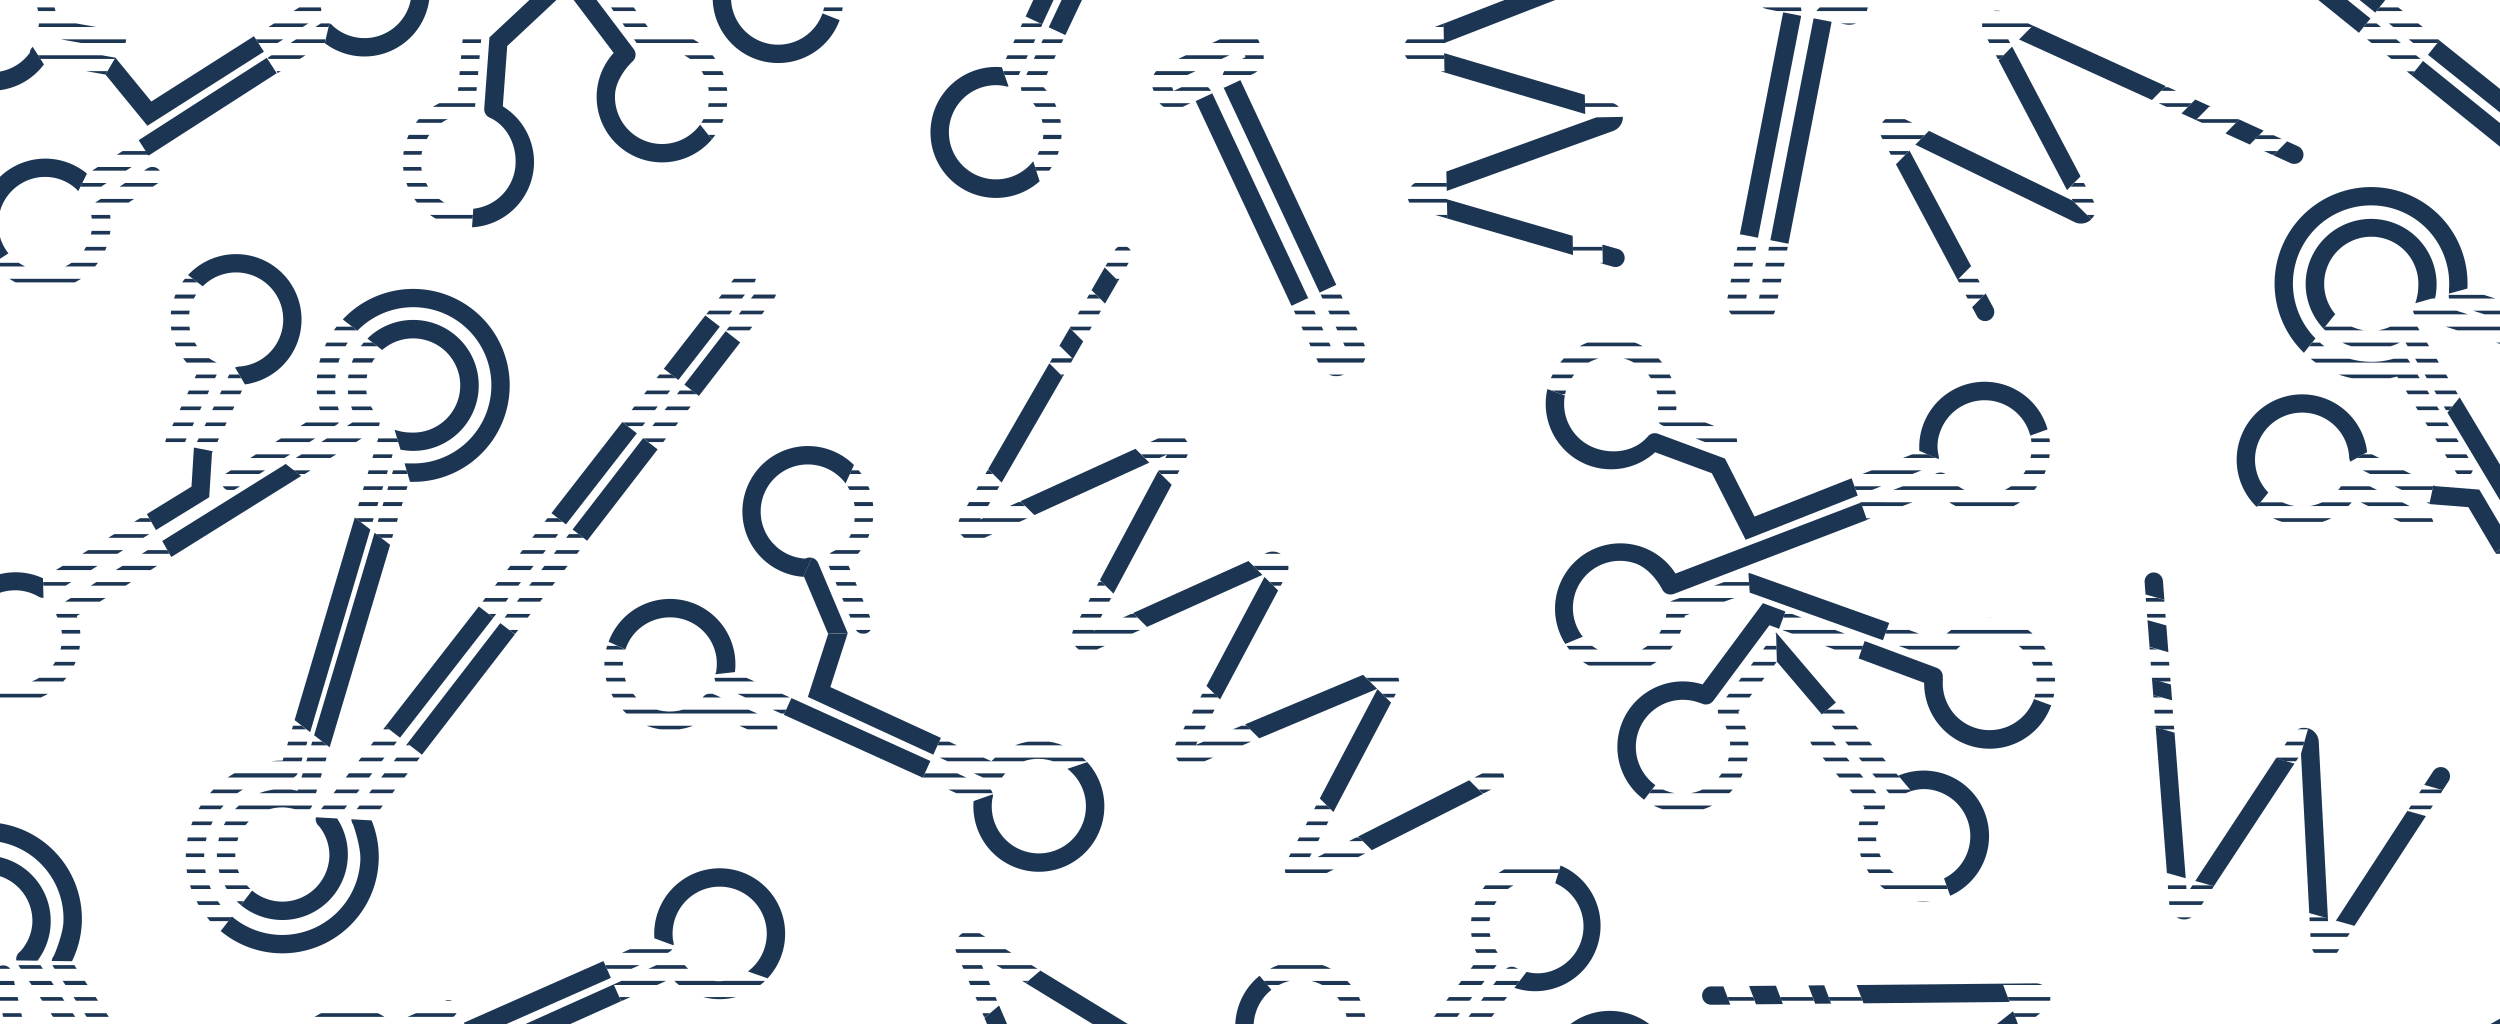 ﻿<?xml version="1.0" encoding="utf-8"?>
<svg id="Vrstva_1" data-name="Vrstva 1" xmlns="http://www.w3.org/2000/svg" xmlns:xlink="http://www.w3.org/1999/xlink" viewBox="0 0 888 626" width="747" height="306" preserveAspectRatio="xMidYMid slice">
  <defs>
    <style>.cls-1{fill:none;}.cls-2{fill:#fff;}.cls-3{fill:#1c3553;}.cls-4{clip-path:url(#clip-path);}.cls-5{fill:#1c3653;}</style>
    <clipPath id="clip-path">
      <path class="cls-1" d="M31,192.84l18.56-11.93,3.53,5.48-21,13.47a3.25,3.25,0,0,1-4.35-.79l3.13-6.29Zm2.49,10.44a3.26,3.26,0,0,0-1,4.5.17.17,0,0,0,0,.1A16.69,16.69,0,0,1,3,221.1l-5.53,3.56A23.27,23.27,0,0,0,39.1,207.38l16.78-11a3.27,3.27,0,0,0,1-4.5h0a3.25,3.25,0,0,0-4.51-.94h0Zm60.27-53.81,18.85-12a3.26,3.26,0,0,0,1.12-4.28c-3.06-8.14.77-16.85,8.81-20.52.42-.19.85-.34,1.27-.5l1.82-7.21a23.24,23.24,0,0,0-19.08,26.77c.09.55.2,1.1.33,1.64L90.2,144Zm1.37,2.13,3.54,5.48,16.68-10.72h0L117,139.3a3.28,3.28,0,0,0-3.14.21Zm-57.66,6,3.55-6h0L14.4,146.93a3.28,3.28,0,0,0-2.81.87l4,6.24c.06-.08.13-.15.18-.23ZM6.19,126.1c5.72,3.75,8.59,8.07,7.52,14.42h0a3.31,3.31,0,0,0,.49,2.21,3.27,3.27,0,0,0,2.17,1.44l24.48,4.35a3.27,3.27,0,0,0,1.47-6.37,1.8,1.8,0,0,0-.32-.06l-21.82-3.87a23.18,23.18,0,0,0-10.4-17.58A23.14,23.14,0,0,0-8,117.39l3.89,6A16.61,16.61,0,0,1,6.19,126.1ZM859.12,3.18l-3.62,6a3.25,3.25,0,0,0,4.28,1.13L881.72-1.44l-3.09-5.75L859.18,3.24ZM846.8,42.8a23.31,23.31,0,0,0,19.35-24.42l17.6-9.63a3.28,3.28,0,0,0,1.31-4.41h0A3.25,3.25,0,0,0,880.67,3l-.06,0L860.84,13.85a3.26,3.26,0,0,0-1.31,4.41v.1a16.69,16.69,0,0,1-30.48,10.85l-5.79,3.11A23.3,23.3,0,0,0,846.8,42.8ZM925.18-35l19.74-10.5a3.25,3.25,0,0,0,1.45-4.17c-2.42-8.36,2.1-16.74,10.4-19.76.44-.16.87-.28,1.31-.4l2.38-7a23.59,23.59,0,0,0-5.92,1.31,23.31,23.31,0,0,0-15,25.54l-17.45,9.24ZM947-36.4l2.21-6.91a3.25,3.25,0,0,0-3.14,0l-19.69,10.5,3.09,5.75,17.47-9.37ZM839.74-65.25c5.41,4.19,7.93,8.72,6.36,15h0a3.25,3.25,0,0,0,.3,2.23,3.25,3.25,0,0,0,2.05,1.61l24.06,6.27a3.27,3.27,0,0,0,4-2.32h0a3.27,3.27,0,0,0-2.33-4h0l-21.45-5.59a23.2,23.2,0,0,0-9-18.34A23.12,23.12,0,0,0,826.28-75l3.4,6.31A16.58,16.58,0,0,1,839.74-65.25ZM402.55,70.66l-.71-7a3.25,3.25,0,0,0-4.11,1.66L387.2,87.89l5.92,2.75,9.33-20Zm-21.48,14.6h0a3.27,3.27,0,0,0,4.33-1.62l9.36-20.51a3.27,3.27,0,0,0-1.59-4.31s-.07-.06-.09-.06A16.7,16.7,0,0,1,411,31.83l2.77-6a23.26,23.26,0,0,0-26,36.82L379.44,80.9A3.27,3.27,0,0,0,381,85.24l0,0Zm-16.79,80c6.94,5.25,8.34,14.67,3.49,22.06-.25.38-.52.74-.8,1.1l2.31,7.07a22.75,22.75,0,0,0,4-4.59A23.29,23.29,0,0,0,370,161.42l8.44-17.85-5.92-2.76L363,161a3.25,3.25,0,0,0,1.28,4.22ZM355.9,155h0l2.36,6.86A3.25,3.25,0,0,0,360.8,160l9.44-20.22-6-2.8Zm64.31-35.5,20.52-8.36a23.22,23.22,0,0,0,32.48,4.72,22.73,22.73,0,0,0,2.47-2.13l-6.51-3A16.62,16.62,0,0,1,459,113.88c-6.84-.12-11.57-2.24-14-8.19h0a3.2,3.2,0,0,0-1.58-1.6,3.29,3.29,0,0,0-2.61-.07l-23,9.38a3.27,3.27,0,1,0,1.71,6.31,3,3,0,0,0,.76-.31ZM281.13,379.09,261,370a.17.17,0,0,1,0-.1l-7,.78a3.26,3.26,0,0,0,1.71,4.09L278.43,385Zm-5.26,12.1h0a3.27,3.27,0,0,0-1.66-4.31l-20.61-9.14a3.26,3.26,0,0,0-4.3,1.63l-.06.09a16.7,16.7,0,0,1-27.12-17.65l-6-2.71a23.26,23.26,0,0,0,37.08,25.61l18.34,8.14a3.25,3.25,0,0,0,4.31-1.63Zm105.68,6.73a23.29,23.29,0,0,0-29.41,3.57l-17.93-8.26-2.7,5.95,20.3,9.34a3.25,3.25,0,0,0,4.2-1.38c5.17-7,14.57-8.49,22-3.72.38.25.75.52,1.1.79l7.05-2.38A23.3,23.3,0,0,0,381.55,397.92Zm-35.73,17.75,6.84-2.43a3.28,3.28,0,0,0-1.87-2.52l-20.32-9.23-2.7,5.95,18.06,8.19ZM307.9,356a3.25,3.25,0,0,0,1.76-4.25v0l-8.58-20.44a23.18,23.18,0,0,0,4.45-32.48,24.11,24.11,0,0,0-2.22-2.52l-3,6.53A16.64,16.64,0,0,1,303.68,313c-.05,6.84-2.13,11.59-8.05,14.13h0A3.26,3.26,0,0,0,294,331.3l9.62,22.93a3.26,3.26,0,0,0,4.25,1.78ZM142,504.51a3.26,3.26,0,0,0-1.74,4.08l7,.84v-.09l20.17-8.94-2.64-6Zm-29.18-4.88a16.7,16.7,0,0,1,22.71.13l.06.08a3.27,3.27,0,0,0,4.28,1.68l20.69-9a3.25,3.25,0,0,0,1.71-4.27v0h0a3.26,3.26,0,0,0-4.28-1.68l-18.41,8a23.26,23.26,0,0,0-37.32,25.27l6-2.66a16.74,16.74,0,0,1,4.58-17.53Zm125.79-21a23.22,23.22,0,0,0,32.82,1.18c.41-.38.8-.77,1.18-1.18l-7-2.44c-.36.27-.72.53-1.11.78-7.49,4.7-16.88,3.11-22-3.93a3.26,3.26,0,0,0-4.18-1.41L218,480.77l2.64,6ZM217,478.45l20.41-9a3.24,3.24,0,0,0,1.89-2.5l-6.81-2.5h0l-18.13,8Zm-23,45.31a3.27,3.27,0,0,0-4.29,1.7h0l-9.83,22.83a3.24,3.24,0,0,0,1.59,4.23h0c5.89,2.59,7.92,7.36,7.91,14.21A16.61,16.61,0,0,1,186,576.82l2.9,6.56a23.18,23.18,0,0,0,.55-32.79,23.5,23.5,0,0,0-2.46-2.21L195.71,528A3.26,3.26,0,0,0,194,523.76ZM278.27,553l5.34-4.51-18.06-10a5.59,5.59,0,0,0-7.82,7.12l7.87,18.06,5.21-4.4-6-13.72Zm86-72.73,5.25-4.44-21.77-13.31a5.58,5.58,0,0,0-8,7l9.92,23.15,5.22-4.41-8-18.59ZM215.6,575.49a5.57,5.57,0,0,0-1.22,6.48l8.51,17.9,5.16-4.36-6.5-13.68,13.68,7.61,5.33-4.51-18.42-10.24A5.58,5.58,0,0,0,215.6,575.49Zm105.51-58.67,5.4-4.56-21.63-11.18a5.58,5.58,0,0,0-7.68,7.18l9.14,21,5.2-4.4-7.3-16.81Zm91.51-14.64-5.31-3.24-5.26,4.44,7.16,4.38a3.27,3.27,0,0,0,3.41-5.58Zm-40.44,26.46L367,533.05l.07.18-.17-.09-5.4,4.56,4.92,2.54a5.58,5.58,0,0,0,7.69-7.16ZM329,565.14l-5.21,4.41.65,1.49-1.46-.81-5.34,4.52,6.08,3.35a5.59,5.59,0,0,0,7.82-7.12Zm-40.69,34.41L283.1,604l2.69,6.16-6-3.35-5.33,4.51,10.6,5.9a5.59,5.59,0,0,0,7.84-7.11ZM246.7,634.73l-5.16,4.36,3.11,6.54,5.16-4.36Zm6.22,13.08-5.16,4.36,6.66,14,5.16-4.36Zm10.66,22.42-5.16,4.36,3.1,6.51a3.26,3.26,0,1,0,5.89-2.81ZM129,17.86,116.13,9.51l-5.65,4.11,17.3,11.23a5.59,5.59,0,0,0,8.31-6.54L129.54-.27l-5.51,4Zm-103.9,58-5.56,4L40.29,94.76a5.59,5.59,0,0,0,8.53-6.37L40.58,64.58l-5.51,4L41.68,87.7ZM156-19.59,173.67-8a5.56,5.56,0,0,0,6.58-.34,5.57,5.57,0,0,0,1.68-6.37l-7.2-18.46-5.46,4,5.51,14.11-13.1-8.58ZM70.8,42.56l-5.71,4.16L85.85,59.43A5.58,5.58,0,0,0,94,52.81L86.4,31.16l-5.51,4L87,52.47Zm-92.32,8,5.06,3.62,5.56-4-6.83-4.88a3.27,3.27,0,0,0-4.55.76,3.24,3.24,0,0,0,.76,4.51ZM20.71,27.09l5.52-4-.07-.18.17.1L32,18.83l-4.72-2.89a5.58,5.58,0,0,0-8.19,6.59ZM66.39-6.21l5.51-4-.54-1.53,1.4.91L78.41-15l-5.82-3.78a5.51,5.51,0,0,0-6.49.3,5.52,5.52,0,0,0-1.82,6.24ZM109.45-37.6l5.51-4-2.23-6.33,5.75,3.77,5.64-4.11L114-54.94a5.51,5.51,0,0,0-6.51.28,5.51,5.51,0,0,0-1.82,6.25Zm44-32.1,5.45-4-2.63-6.74-5.45,4Zm-5.26-13.49,5.45-4L148-101.62l-5.45,4Zm-9-23.12,5.46-4L142-117a3.25,3.25,0,0,0-4.22-1.85h0a3.26,3.26,0,0,0-1.86,4.2v0ZM402.45,348.87l-14,6.31,7.06-13.2-4.84-4.8-9.28,17.37a5.58,5.58,0,0,0,7.22,7.72l18.8-8.47Zm58.64,96.28a5.69,5.69,0,0,0,3.42-.53l22.76-11.53-4.88-4.84-18.19,9.2,9.43-17.9-4.84-4.81L457,437a5.59,5.59,0,0,0,4,8.12ZM351,297.77l-9.92,17.17a5.58,5.58,0,0,0,7.15,7.87l19.18-8.74-5-4.92-14.25,6.5,7.58-13.12Zm73.83,105,22.45-9.42-5-5-17.52,7.35,8.63-16.18-4.84-4.8L417.73,395a5.59,5.59,0,0,0,7.09,7.78Zm107.48,7.5a3.27,3.27,0,0,0-2.7-6l-.25.13-7.48,3.79,4.88,4.85Zm-43-41.63-5.1,2.14,5,5,.18-.08-.09.18,4.85,4.81,2.25-4.27a5.59,5.59,0,0,0-7.1-7.76ZM454,340.86l3-5.61a5.59,5.59,0,0,0-7.23-7.72l-6.32,2.85,5,4.93,1.52-.69-.77,1.44Zm-33.26-54.11a5.51,5.51,0,0,0-6.39-1.26l-11,5,4.95,4.91,6.26-2.85-3.17,5.92,4.84,4.81,5.4-10.11a5.52,5.52,0,0,0-.9-6.42Zm-48-26.59,4.79,4.76,3.62-6.27-4.79-4.76ZM392.51,239l-4.79-4.76L380,247.62l4.79,4.76Zm9.13-15.79a3.27,3.27,0,0,0-5.66-3.27l-3.6,6.24,4.79,4.76Zm604.24,351.68,8.51-17.77a5.58,5.58,0,0,0-7.55-7.39L988.43,559l5.17,4.7,13.7-6.92-6.46,13.49ZM930.76,470.08a5.62,5.62,0,0,0-3.38.69l-22.23,12.51,5.09,4.63,17.76-10-8.63,18.3,5,4.59,10.8-22.8a5.6,5.6,0,0,0-4.41-7.94Zm118.16,117.24-18.77,9.58,5.17,4.69,13.94-7.12-7,13.44,5,4.54,9.15-17.58a5.59,5.59,0,0,0-7.5-7.55ZM975.21,511.9a5.52,5.52,0,0,0-6.34-1.11l-22,10.4L952.1,526l17.17-8.12-7.9,16.54,5,4.59,9.88-20.71A5.53,5.53,0,0,0,975.21,511.9Zm-110.84,1.83,7.31-4.11L866.59,505l-5.43,3a3.27,3.27,0,1,0,3,5.84l.26-.15Zm36.26,22.2-2.06,4.36a5.58,5.58,0,0,0,7.43,7.44l5-2.37-5.23-4.75-.18.09.08-.18ZM946.81,580l.7-1.47-5-4.59-2.74,5.75a5.59,5.59,0,0,0,7.56,7.39l6.19-3.13-5.17-4.7ZM984,620.43l2.9-6-5-4.59-5,10.34a5.59,5.59,0,0,0,7.58,7.39L995.33,622l-5.17-4.69Zm34.84,32.44,5,4.54,3.34-6.42-5-4.54Zm-10.5,20.18,5,4.54,7.16-13.76-5-4.54ZM1000,689.23a3.27,3.27,0,1,0,5.56,3.44,3.68,3.68,0,0,0,.23-.44l3.33-6.4-5-4.54ZM25.57,472.55l-7.18-.09a3.23,3.23,0,0,0,.53,2.05l17.47,26.18,5.43-3.64L25.53,472.64A.36.36,0,0,1,25.57,472.55Zm-33,19.11,3.25,14.54,5.81-3.9L-1.54,488a3.24,3.24,0,0,0-2.37-2.43h0a9,9,0,0,0-2.25-.35,27.78,27.78,0,0,1-26.76-28.71A27.66,27.66,0,0,1-21.56,435.1l-3.63-5.43a34.23,34.23,0,0,0-14.26,26.62,34.31,34.31,0,0,0,32,35.37Zm-7.65-46.89-3.64-5.43a23.27,23.27,0,0,0-9.77,18.13A23.3,23.3,0,0,0-6,481.53a23.93,23.93,0,0,0,4.63-.31l4.52,20.1L9,497.42l-4.7-20.85A3.25,3.25,0,0,0,.38,474.1h0l-.25.08h0A22,22,0,0,1-5.8,475a16.76,16.76,0,0,1-16.14-17.31,16.68,16.68,0,0,1,6.88-12.92ZM5.79,472.3a3.09,3.09,0,0,0,.51,1.37l21.89,32.52,5.42-3.64-20.3-30.16Zm60.58,73.3,23.32,34.94,5.42-3.64L71.8,542Zm-8,5.38L81.8,585.82l5.42-3.63L63.77,547.35Zm54.1,63.66,13.32,20,5.42-3.63-13.32-20Zm-7.75,5.19,13.4,19.91,5.42-3.63-13.4-19.91ZM-95,543.78a2.87,2.87,0,0,0-1.1-.37l-.69,7,35.23,25.17,3.61-5.45-36.47-26.06A3.92,3.92,0,0,0-95,543.78Zm6.32-17.14a16.58,16.58,0,0,1-2,10.09,1,1,0,0,0-.11.13,3.25,3.25,0,0,0,.72,4.55h0l34.55,25,3.62-5.45-32-23.2a23.27,23.27,0,0,0,1.79-11.18,23.36,23.36,0,0,0-20-21,23.26,23.26,0,0,0-12.9,1.93l3.71,5.54a16.72,16.72,0,0,1,8.77-.93,16.76,16.76,0,0,1,13.85,14.51Zm233.2,124.29-5.43,3.63,11,16.46a3.29,3.29,0,0,0,4.53.9h0a3.26,3.26,0,0,0,.89-4.52Zm-7.6,5.09-5.42,3.63,11.05,16.42a3.28,3.28,0,0,0,4.53.89h0a3.25,3.25,0,0,0,.89-4.52h0ZM-46.4,600.33l11,27.67a3.28,3.28,0,0,0,1.5,1.66l3.91-5.72-9.74-24.46Zm-4.07,0a3.28,3.28,0,0,0-4.23-1.86,3.28,3.28,0,0,0-1.86,4.23L-47.07,627a23.28,23.28,0,0,0-10.85,18.85,23.12,23.12,0,0,0,5.17,15.43l5.46-3.66A16.72,16.72,0,0,1-51.4,646.1,16.73,16.73,0,0,1-41,631.24l.18-.08h.08c.86-.35,1.3-2.39.73-3.84Zm67.86,10.75L-7.79,592.89l-5.78,3.87L10.65,614.3a23.14,23.14,0,0,0,1.67,28.91l5.5-3.69a16.6,16.6,0,0,1-.52-23,3.08,3.08,0,0,0,.82-.79,3.26,3.26,0,0,0-.66-4.56l-.07,0ZM18,575.59l-5.82,3.9,6.73,30.08a3.27,3.27,0,0,0,3.9,2.48,3.23,3.23,0,0,0,.94-.39,1.52,1.52,0,0,0,.4-.12l2.57-6.9a19.5,19.5,0,0,0-2.14.36ZM2,626.77a28.29,28.29,0,0,1,2.33-10.49,3.15,3.15,0,0,0,.41-.87v-.08h0a3.24,3.24,0,0,0-1.21-3.44L-30.7,586.6a3.26,3.26,0,0,0-4.56.68h0a3.26,3.26,0,0,0,.69,4.56h0l32.23,23.82a34.07,34.07,0,0,0,5.5,33.71l5.44-3.65A27.6,27.6,0,0,1,2,626.77Zm28.59-33.29-5.14-22.84-5.81,3.9,5.13,22.82a3.25,3.25,0,0,0,3.62,2.5h.17l2.38-6.39h-.35ZM144.72,395.2l-19.23,24.92a3.16,3.16,0,0,0-.67,2l7.17.41v-.1l17.93-23.23ZM101.2,407.73a9.14,9.14,0,0,0,2.27-.2h0a3.26,3.26,0,0,0,2.53-2.27l4.16-14L104.63,387l-4.24,14.28a34.26,34.26,0,0,0-22,60.64l4-5.16a27.74,27.74,0,0,1,18.81-48.94Zm5.48,11.41.24.11a3.28,3.28,0,0,0,4.07-2.2l6.11-20.48-5.53-4.29L105.67,412a23.25,23.25,0,0,0-20.13,40.59l4-5.17a16.72,16.72,0,0,1,11.32-29.52,21.43,21.43,0,0,1,5.82,1.23Zm5.55,2.28,7.52.42,22.33-28.69-5.17-4-24.07,30.94A3.3,3.3,0,0,0,112.23,421.42Zm65.49-69,5.16,4,25.66-33.25-5.16-4Zm18.15-39.06L170.08,346.5l5.16,4L201,317.39Zm52.39-41.64-5.17-4-14.66,19,5.16,4ZM221.05,281l5.16,4L241,266.09l-5.16-4ZM17.21,342.88l38.18-23.49-3.23-5.68L15.29,336.4l.2,7.07a2.75,2.75,0,0,0,1.12-.3A3.32,3.32,0,0,0,17.21,342.88Zm3.16,7.49a.69.69,0,0,0,.11.13A16.68,16.68,0,0,1-1.78,372.64l-4.08,5.28a23.24,23.24,0,0,0,12.73,2.81,23.36,23.36,0,0,0,21.42-19.55,23.21,23.21,0,0,0-1-11.27L60.84,329l-3.23-5.68L21.42,345.87A3.27,3.27,0,0,0,20.37,350.37Zm242.55-97.62L275,237.08a3.26,3.26,0,0,0-.58-4.57h0a3.26,3.26,0,0,0-4.57.58h0l-12.08,15.66ZM267.27,227h0a3.26,3.26,0,0,0-4.57.58L250.54,243.2l5.16,4,12.15-15.61a3.26,3.26,0,0,0-.56-4.58ZM81.87,263.25,69,290.1l6.62,1.31L87,267.68l-3.51-6A3.22,3.22,0,0,0,81.87,263.25Zm-21.3,28.09a3.27,3.27,0,0,0,4.35-1.56l12.31-26.12c.67-1.41.37-3.48-.46-3.89H76.7l-.19-.09A16.68,16.68,0,0,1,72,232.83l-5.2-4a23.19,23.19,0,0,0,3.31,34.58L59,287a3.26,3.26,0,0,0,1.56,4.34Zm73.83-12.12a3.41,3.41,0,0,0-.76-.85A16.45,16.45,0,0,1,130,267.45a16.73,16.73,0,0,1,5.76-12l-5.24-4.06a23.18,23.18,0,0,0-3.65,28.74L101.5,296l5.5,4.27,26.38-16.46a3.27,3.27,0,0,0,1-4.51l0,0Zm5.73,11.1a19.06,19.06,0,0,0,2.11.51l-2.09-7.06a1,1,0,0,1-.38-.15,3.24,3.24,0,0,0-4.52.75,3.18,3.18,0,0,0-.48,1L126,314.92l5.53,4.29Zm-61,13.57a3.27,3.27,0,0,0,4.5,1h0L119.56,282a3.25,3.25,0,0,0,1.45-3.35h0v-.08a3.3,3.3,0,0,0-.35-.9A28.45,28.45,0,0,1,119,267.05a27.74,27.74,0,0,1,7.91-18.46l-5.18-4a34.08,34.08,0,0,0-9.25,22.25,33.58,33.58,0,0,0,1.45,11l-33.8,21.54a3.27,3.27,0,0,0-1,4.51Zm64.36-8.19a3.26,3.26,0,0,0-3.78,2.25L133,320.37l5.54,4.29,6.69-22.43h.34l-1.93-6.54Zm852.4-39.11.53-7.16h-.1l-22.91-18.34-4.09,5.09,24.57,19.67a3.27,3.27,0,0,0,2,.74Zm38.87,47.12-5.09-4.09a27.73,27.73,0,0,1-48.6-19.68,8.66,8.66,0,0,0-.16-2.27h0a3.28,3.28,0,0,0-2.22-2.58l-14-4.41-4.39,5.46,14.21,4.49a34.25,34.25,0,0,0,60.23,23.08Zm-27.65-5.66a16.75,16.75,0,0,1-15.85-17.58,21.82,21.82,0,0,1,1.33-5.8h0a2.44,2.44,0,0,0,.1-.24,3.27,3.27,0,0,0-2.11-4.1h0l-20.37-6.48-4.38,5.45,19.63,6.25a22.86,22.86,0,0,0-.71,4.58,23.25,23.25,0,0,0,40.93,16.28l-5.1-4.1a16.71,16.71,0,0,1-13.43,5.74Zm-13.47-29.52a3.29,3.29,0,0,0,1.32.63l.56-7.51-28.29-22.83-4.09,5.09Zm-62.38-71.16-32.78-26.25-4.09,5.09,32.78,26.25Zm-6,7.53-32.68-26.38-4.09,5.09L921.15,210ZM843.7,135.58l18.73,15,4.09-5.09-18.73-15Zm-5.79,7.2,18.67,15.07,4.1-5.09L842,137.69ZM915.33,364.5a4.57,4.57,0,0,0-.56-1.73L892,324.17l-5.73,3.13,22,37.27Zm34.06,22A23.23,23.23,0,0,0,922,352.83L901.64,318.9,895.9,322l21.94,36.59a3.27,3.27,0,0,0,4.48,1.13l.13-.1a16.68,16.68,0,0,1,23.12,18.67,17,17,0,0,1-1.38,4ZM809.5,108.22l15.44,12.36,4.09-5.09-15.45-12.37a3.26,3.26,0,0,0-4.58.5h0a3.27,3.27,0,0,0,.5,4.6Zm-5.69,7,15.41,12.43,4.09-5.09-15.39-12.42a3.28,3.28,0,0,0-4.6.49h0a3.27,3.27,0,0,0,.44,4.6l0,0ZM836.3,296.69l26.62,13.38,1.43-6.59-23.53-11.82-6,3.4A3.22,3.22,0,0,0,836.3,296.69Zm27.7,21.8a3.26,3.26,0,0,0-1.48-4.37h0l-25.9-12.78c-1.4-.69-3.47-.43-3.89.39h0v.08a.76.76,0,0,0-.09.18,16.69,16.69,0,0,1-26.89,4l-4.12,5.13a23.22,23.22,0,0,0,32.83-.59,21.42,21.42,0,0,0,1.81-2.11L859.64,320A3.27,3.27,0,0,0,864,318.49Zm-34.58-75.8-4.15,5.17A23.14,23.14,0,0,0,853.94,252l15.37,25.64,4.37-5.42-16-26.67a3.26,3.26,0,0,0-4.47-1.13h0a3.25,3.25,0,0,0-.86.75,16.59,16.59,0,0,1-22.92-2.52ZM893.15,248l-28.74-9.09c.22-.69.39-1.39.55-2.1l-7.1,2-.15.38a3.15,3.15,0,0,0-.47.91,3.27,3.27,0,0,0,2.13,4.1l29.39,9.3Zm-16.26,52.11a3.25,3.25,0,0,0,1.08-4.47v0l-22.23-36.29a3.23,3.23,0,0,0-3.32-1.51h-.08a2.92,2.92,0,0,0-.91.33,28.31,28.31,0,0,1-10.65,1.42,27.66,27.66,0,0,1-18.3-8.24l-4.11,5.11a34.09,34.09,0,0,0,33.11,8.4L872.41,299a3.26,3.26,0,0,0,4.47,1.13h0Zm-.46-66.48-6.57,1.82v.17a3.27,3.27,0,0,0,2.18,3.82l22.3,7.09,4.38-5.46L876.41,234v-.34Zm12.54,412-23.47,21,4.36,4.86,21.88-19.56h.1l-.92-7.12a3.2,3.2,0,0,0-1.92.84Zm9.86-60.35A34.32,34.32,0,0,0,868.28,622l-13.93,5.26,4.67,5.21,13.69-5.16a3.28,3.28,0,0,0,2.08-2.69h0a8.7,8.7,0,0,0,0-2.28A27.73,27.73,0,0,1,922.32,600l4.86-4.37a34.23,34.23,0,0,0-28.35-10.33Zm.35,11a23.21,23.21,0,0,0-20.68,25.49,22.93,22.93,0,0,0,1,4.64l-19.27,7.31,4.68,5.21,20-7.58a3.27,3.27,0,0,0,1.89-4.21c0-.08-.08-.16-.12-.24h0a21.55,21.55,0,0,1-1.65-5.72,16.72,16.72,0,0,1,28.63-13.41l4.87-4.37a23.24,23.24,0,0,0-19.32-7.06Zm-9.87,36a3.22,3.22,0,0,0-1.28.7l-29.12,26.24,4.36,4.86,27-24.34Zm-95.38,98.27,4.36,4.86,31.31-28-4.36-4.86Zm24.86-35.18-31.2,28.12,4.36,4.86,31.2-28.12Zm-73.32,78.51,4.36,4.86,17.89-16-4.36-4.86ZM757.13,751,739.3,767.06l4.36,4.86,17.83-16.06Zm26.32-168,20.68-39.78a3.32,3.32,0,0,0,.24-.62,2.74,2.74,0,0,0,.22-1.13l-7.07.3-20,38.42Zm49-60.86A16.68,16.68,0,0,1,812,545.93l-.14-.09a3.27,3.27,0,0,0-4.41,1.36l-20,37.73,5.9,2.81,18.47-35a23,23,0,0,0,11.31.19,23.27,23.27,0,0,0,14.23-35.27Zm-119.62,281a3.26,3.26,0,0,0-.26,4.6h0a3.27,3.27,0,0,0,4.61.25l14.75-13.19L727.58,790Zm8.64-20-14.7,13.25a3.25,3.25,0,0,0-.25,4.59h0a3.26,3.26,0,0,0,4.6.25h0L725.83,788Zm33.75-184.47-25.86,14.8a3.19,3.19,0,0,0-1.42,1.71l6.21,3.07L757,605.16Zm-29.84,9.71a1.62,1.62,0,0,0,.1.18v.07h0c.46.8,2.55.94,3.91.18l25.17-14.17a3.27,3.27,0,0,0-3.21-5.69L728.6,601.76A23.19,23.19,0,0,0,695.91,599a22,22,0,0,0-2,1.94l4.39,4.89a16.7,16.7,0,0,1,27.07,2.54Zm23.7,56.33a3.27,3.27,0,0,0,4.41-1.36L768,635.84l-4.65-5.18-14,26.44A23.17,23.17,0,0,0,721,662.82l4.42,4.93A16.58,16.58,0,0,1,748.18,664a3.41,3.41,0,0,0,.9.7Zm35-10.94-28.85,10.89a3.27,3.27,0,0,0-1.9,4.2,3.46,3.46,0,0,0,.52.89c.06.12.12.24.17.37l7.2,1.57c-.2-.7-.41-1.39-.66-2.06L788.76,659Zm-70.47.83,4.38,4.87a27.62,27.62,0,0,1,17.83-9.21,28,28,0,0,1,10.71.84,3.44,3.44,0,0,0,.93.28h.08a3.27,3.27,0,0,0,3.24-1.69L771,612.25a3.26,3.26,0,0,0-5.74-3.11h0l-19,35.27a34.08,34.08,0,0,0-32.61,10.18Zm59.19,19.3,21.89-8.3L790,660.38l-21.87,8.29a3.25,3.25,0,0,0-2,3.93v.17l6.67,1.46h0a.66.66,0,0,0,0-.34ZM710-65l-4-6v.08l-29.35-.36-.1,6.52,31.48.4A3.18,3.18,0,0,0,710-65Zm41.33,34.34a27.77,27.77,0,0,1-38.65-6.81,8.77,8.77,0,0,0-1.52-1.7h0a3.27,3.27,0,0,0-3.34-.66l-13.71,5.1-.1,7,14-5.19a34.33,34.33,0,0,0,47.14,7.59A34.23,34.23,0,0,0,769.7-51.78l-6.53-.1a27.69,27.69,0,0,1-11.81,21.2Zm-37-20.26-20,7.42-.1,7,19.32-7.15a23.5,23.5,0,0,0,2.26,4,23.29,23.29,0,0,0,32.4,5.71,23.2,23.2,0,0,0,9.83-18l-6.54,0a16.69,16.69,0,0,1-7.09,12.8,16.75,16.75,0,0,1-23.3-4.11,21.14,21.14,0,0,1-2.52-5.38h0a.36.36,0,0,0-.07-.26,3.26,3.26,0,0,0-4.16-2ZM717-54.54l-4.17-6.26-36.35-.6-.1,6.53,39.2.65A3.31,3.31,0,0,0,717-54.54ZM622.64-71.95l-42-.53-.1,6.53,42,.53Zm-.14,9.66-42-.7-.1,6.53,42,.7ZM539.65-73l-24-.3-.09,6.52,24,.3Zm-.14,9.33-24-.4-.1,6.53,24,.39ZM712.87,69.63a2.74,2.74,0,0,0-.91-.71,3,3,0,0,0-.59-.31l-41.73-16.4-2.59,6L707.34,74Zm2.58-8v-.16A16.68,16.68,0,0,1,746.52,66l6.67.09a23.26,23.26,0,0,0-33.9-17.23,23,23,0,0,0-8.4,7.58L674,42.1l-2.6,6,39.8,15.35a3.26,3.26,0,0,0,4.24-1.85v0ZM471.78-67.32l19.78.25.09-6.53-19.79-.24a3.25,3.25,0,0,0-3.3,3.2h0a3.26,3.26,0,0,0,3.21,3.31Zm-.14,9.06,19.79.33.09-6.53-19.78-.32a3.25,3.25,0,0,0-3.31,3.19v0h0a3.26,3.26,0,0,0,3.21,3.31ZM638.07,59l-2.93-6.07L609.32,58l-2.66,6.4a3.19,3.19,0,0,0,2.2.35Zm2.19,3.44L612,68.25c-1.52.32-3,1.8-2.82,2.71h0v.28a16.67,16.67,0,0,1-18.73,19.7l-.09,6.57a23.2,23.2,0,0,0,25.51-20.63,23.75,23.75,0,0,0,.13-2.8l25.56-5.29a3.26,3.26,0,0,0-1.32-6.39ZM587.05,29.16a23.15,23.15,0,0,0,8.24-10.43l27.89,10.76.1-7-29-11.19a3.28,3.28,0,0,0-4.23,1.87h0a3.09,3.09,0,0,0-.21,1.12,16.49,16.49,0,0,1-6.54,9.48,16.68,16.68,0,0,1-13.08,2.64L570.13,33A23.19,23.19,0,0,0,587.05,29.16ZM594.62,0l-4.39,5.92.12.39a3.11,3.11,0,0,0,.19,1,3.25,3.25,0,0,0,4.17,1.93h0l28.9-10.75.1-7L595.48,2A15.23,15.23,0,0,0,594.62,0Zm-1.31,38.19a34,34,0,0,0,7.93-7.77l37.53,14.07a3.27,3.27,0,0,0,2.29-6.12l-39.86-15a3.28,3.28,0,0,0-3.55.86h0v.07a3.35,3.35,0,0,0-.52.82,28.29,28.29,0,0,1-7.52,7.67,27.62,27.62,0,0,1-19.5,4.77L570,44.13a34.08,34.08,0,0,0,23.31-6ZM623.86-17.4l-22,8.13c-.07-.09-.12-.19-.19-.28h0l-4.06,5.48.1.13a3.24,3.24,0,0,0,4.07,1.67l21.94-8.12Zm-310-56.24L312.71-69l5.81,3.71L321.16-76a5.21,5.21,0,0,0-2.31-5.7,5.22,5.22,0,0,0-6.13.44l-8.26,6.93,5.76,3.69ZM358.08-46l-1.18,5.36L362.76-37l2.53-11.4A5.17,5.17,0,0,0,362.9-54a5.16,5.16,0,0,0-6.07.44l-8.66,7.22,5.77,3.69Zm-83.46,5.4-5.76-3.68-8.43,7.08,5.76,3.69Zm31.4,38,7.85-6.54L308.11-13l-3.22,2.69h0l-5.08,7.94.08.06A5.24,5.24,0,0,0,306-2.73ZM343.28,51l-5.86-3.75-2,8.93,5.86,3.75Zm4.55-20.53L342,26.67,339.48,37.9l5.86,3.75Zm3.71-16.75L345.68,10,343.19,21.2,349.05,25ZM500,200.86a5.22,5.22,0,0,0,3.77,4.86l10.36,3-.14-6.83-4.57-1.33,4.52-1.63L513.8,192l-10.34,3.72A5.24,5.24,0,0,0,500,200.86Zm2.32-47.21,10.81,3.2L513,150l-5.19-1.53,5.12-2-.14-7-10.88,4.23a5.24,5.24,0,0,0,.41,9.9Zm67,71.15-.14-6.84-10.57-3.08.14,6.84Zm7.16-52.14v-.1a5.25,5.25,0,0,0-3.75-4.87l-9.8-2.9.14,6.85,4,1.19h0Zm20.36-58.8,8.52-3.31-.13-7-8.52,3.31Zm-19.6,7.61L588,117.31l-.14-7-10.71,4.16Zm-5.27,2-.13-7-10.72,4.16.13,7ZM827.12,462.11l-.24-4.79-6.64-1.87.57,11a5.23,5.23,0,0,0,9.61,2.59l5.88-9-6.58-1.85Zm-50.75-19-6.69-1.88.89,11.64a5.23,5.23,0,0,0,9.59,2.47l6.2-9.41-6.6-1.86-3,4.52Zm91.31-31.3L861.1,410l-6,9.23,6.59,1.85ZM814,392l-5.61,8.54,6.59,1.85,2.3-3.5h0l2.55-9.07h-.1A5.22,5.22,0,0,0,814,392Zm-51.93-49.67.7,9.11,6.69,1.89-.7-9.12ZM763.5,361l.88,11.46,6.69,1.89-.88-11.47Zm8.88,30.45-.88-11.46L764.83,378l.88,11.46ZM685.16,177.6l-9.89-4.8a5.23,5.23,0,0,0-6.9,7.17l5.07,9.51,4.81-4.87-2.24-4.2,4.31,2.1Zm36.9-37.4-10.63-4.84a5.24,5.24,0,0,0-6.8,7.21l5.26,10,4.81-4.88-2.52-4.78,5,2.27Zm-26.73,90.32,5.18,9.71,4.8-4.87-5.18-9.71ZM742.83,209a.27.27,0,0,0,.08-.07,5.21,5.21,0,0,0,.87-6.08l-4.77-9-4.81,4.88,2,3.71h0Zm69.52-27.65L804,177.52l-4.89,4.95,8.33,3.79Zm-17-7.74-10.46-4.76L780,173.76l10.46,4.77Zm-31-6.92,10.47,4.77,4.88-5-10.46-4.77ZM735.77,545.28l8.5-6.64a5.23,5.23,0,0,0-3.4-9.35l-11,.37,2.44,6.45,4.79-.16-3.75,2.93Zm-18.31-48.56,8.85-7A5.23,5.23,0,0,0,723,480.4l-11.67.11L713.8,487l5.49-.06L715,490.31ZM696.7,567.5l-8.7,6.77,2.41,6.4,8.68-6.77Zm-22.6-44.92-8,6.33a5.23,5.23,0,0,0-1.67,5.91v.09l8.82-3.32h0l3.29-2.6Zm-62-41.15,2.45,6.5,9.15-.08-2.46-6.51Zm18.67-.18,2.46,6.51,11.49-.11-2.45-6.5Zm17.15-.16,2.46,6.51,11.5-.11-2.46-6.5ZM448.34,148.87,447.27,146a2.44,2.44,0,0,0-.1-.24,6.49,6.49,0,0,0-8.62-3.12l-25.68,12.05a6.48,6.48,0,0,0-3.18,8.47l1.06,2.85a1.89,1.89,0,0,0,.11.25,6.46,6.46,0,0,0,8.6,3.11h0l5.18-2.43h0l5.91-2.77v-.1A6.49,6.49,0,0,0,422,161l-5.17,2.42-1-2.66a.2.2,0,0,0-.08-.19l25.58-12,1,2.66a1.19,1.19,0,0,0,.08.2l-4.62,2.16a6.49,6.49,0,0,0-3.73,6,6.61,6.61,0,0,0,.62,2.59l.05.1,5.91-2.77v-.06l4.62-2.16A6.5,6.5,0,0,0,448.34,148.87ZM484.61,253.5l-9.95-21.22-5.91,2.77,9.93,21.17-4.07,1.91L464.68,237l-5.91,2.77,10,21.23a6.53,6.53,0,0,0,3.66,3.34,6.43,6.43,0,0,0,5-.23l4.15-1.95a6.31,6.31,0,0,0,3-8.66Zm457.62-237a6.46,6.46,0,0,0-4.65,1.25L935,19.41l-.22.16a6.48,6.48,0,0,0-1.08,9.09l3.54,4.5h0l4,5.13.09-.07a6.49,6.49,0,0,0,1.08-9.1l-3.53-4.48,2.37-1.57.17-.12,17.47,22.2-2.36,1.57-.18.12-3.15-4a6.45,6.45,0,0,0-9.1-1.08l-.09.07L948,47h0l3.15,4a6.5,6.5,0,0,0,9,1.18l2.53-1.69a1.07,1.07,0,0,0,.22-.15A6.48,6.48,0,0,0,964,41.2L946.55,18.91a6.45,6.45,0,0,0-4.32-2.43Zm-68.1,66.38L855.7,97.35a6.49,6.49,0,0,0-1.08,9.1l2.84,3.61a6.5,6.5,0,0,0,6.73,2.26,6.6,6.6,0,0,0,2.37-1.18L885,96.65l-4-5.13L862.56,106l-2.78-3.53L878.17,88ZM626.22,119.59a6.36,6.36,0,0,0-2.7,4l-.83,2.93-.06.26a6.48,6.48,0,0,0,5.11,7.59h0l5.62,1.1v.05l6.41,1.25v-.11a6.48,6.48,0,0,0-5.12-7.59l-5.6-1.09.76-2.74a.67.67,0,0,0,0-.2l27.73,5.39-.76,2.74a1.46,1.46,0,0,0,0,.2l-5-1a6.43,6.43,0,0,0-4.86,1,6.34,6.34,0,0,0-2.73,4.13v.11l6.4,1.25v-.06l5,1a6.49,6.49,0,0,0,7.57-5l.82-2.93.06-.26a6.49,6.49,0,0,0-5.12-7.59L631,118.6A6.44,6.44,0,0,0,626.22,119.59Zm3.53,123.54a6.37,6.37,0,0,0,1-2.44l4.48-23-6.41-1.25-4.47,23-4.4-.86,4.46-23L618,214.32l-4.47,23a6.45,6.45,0,0,0,5.07,7.58h0l4.51.88A6.49,6.49,0,0,0,629.75,243.13ZM272,55.22a3.27,3.27,0,0,0-.55-4.22,17.72,17.72,0,0,1-2.53-3l-4,5.92L265,54,246.17,82.48l5.42,3.64ZM258.5,87.31a3.28,3.28,0,0,0,4.53-.89h0l16.1-24a20.31,20.31,0,0,0,2.7.33,23.24,23.24,0,0,0,19-38.31l-5.34,3.81a16.71,16.71,0,0,1-13.28,28,14.75,14.75,0,0,1-3.22-.6,3.26,3.26,0,0,0-4,1.19h0l-17.4,26a3.26,3.26,0,0,0,.92,4.47Zm.18,34.43a3.24,3.24,0,0,0,4-1.4A16.88,16.88,0,0,1,293.1,131.2a16.58,16.58,0,0,1-1,4.67l6.09,2.4A23.23,23.23,0,0,0,259,114.85l-20.95-8.21-9.86,3.15Zm-38.6-13.07,6.52.45,2.23-30-6.52-.45Zm-5.17-55.46-1.17,18.91,6.52.45,1.32-21.41a3.26,3.26,0,0,0-2.7-3.4,16.72,16.72,0,0,1,6.37-32.51h.06l.45-6.51h-.14a23.25,23.25,0,0,0-10.71,44.48ZM180.8,89.94,164.58,68.51a23,23,0,0,0,3.08-10.3,23.23,23.23,0,0,0-35.59-21l3.84,5.29a16.72,16.72,0,0,1,25.23,15.33,16.23,16.23,0,0,1-3,8.49,4.16,4.16,0,0,0-.32.39,3.29,3.29,0,0,0,.11,3.8l17.59,23.26Zm-15.48,81.94h0a3.26,3.26,0,0,0,3.44-3l2.15-23.65a3.26,3.26,0,0,0-6-2.11,3.31,3.31,0,0,0-.54,1.52l-1.91,21.07a23.24,23.24,0,0,0,2.62,46.12,22,22,0,0,0,2.57,0l.46-6.6a16.76,16.76,0,1,1-3.66-33.32l.83-.07ZM153,71.45l-1,7.41.25-.07,15.8,20.47,5.29-3.84L155.81,72.68A3.23,3.23,0,0,0,153,71.45Zm78.1,78h0a12.5,12.5,0,0,1,5-.64,16.72,16.72,0,0,1,12.58,26.55l4.18,5.24a23.23,23.23,0,0,0-21.39-38L217.16,122.8v-.07l-6.43,2.33,16.75,23.2a3.24,3.24,0,0,0,3.59,1.2ZM675.3,413.71a17.4,17.4,0,0,1,3.58-1.6l-4.58-5.48h-.08l-22.12-26-5,4.19,24,28.2A3.25,3.25,0,0,0,675.3,413.71Zm15.22,29.42a16.72,16.72,0,0,1-23.19-20.54,16,16,0,0,1,1.47-2.92,3.26,3.26,0,0,0,0-4.14h0l-20.14-23.94a3.26,3.26,0,1,0-5,4.2h0l18.61,22.14a20.57,20.57,0,0,0-1.07,2.51,23.24,23.24,0,0,0,31.53,28.88Zm-70.78-39A23.23,23.23,0,0,0,617.43,384l13.71-17.84-.29-10.34-20,26a3.26,3.26,0,0,0,.23,4.23A16.82,16.82,0,0,1,588,410l-4,5.18a23.23,23.23,0,0,0,35.71-11Zm42.66-45.32-28.22-10.48-2.24,6.13L660.16,365Zm66.25,22.61a23.25,23.25,0,0,0-39.75-22.65l-17.85-6.38-2.24,6.14,20.2,7.22a3.27,3.27,0,0,0,4-1.65,16.72,16.72,0,0,1,29.46,15.16v.05l6.13,2.24a.61.61,0,0,1,0-.12Zm-36.57-80.84a3.19,3.19,0,0,0-.3-.42,3.26,3.26,0,0,0-3.67-1l-27.23,10.43,2.21,6.15,25.1-9.62a23.24,23.24,0,0,0,39.09-22.54l-6.15,2.22a16.73,16.73,0,0,1-21.74,20,16.24,16.24,0,0,1-7.31-5.26ZM556.48,269a16.77,16.77,0,0,1,32.2,9.13h0a3.27,3.27,0,0,0,1.88,4.14l22.12,8.64a3.27,3.27,0,0,0,2.37-6.09l-19.7-7.69a23.22,23.22,0,0,0-45.71-7.82l6.21,2.27A19,19,0,0,1,556.48,269ZM659.9,307.14l26.71-10.55a3.22,3.22,0,0,0,2-2.39l-6.86-2.95a1,1,0,0,1,0,.25L657.68,301Zm-62.59,47.59a22.43,22.43,0,0,0,1.13-4.91l23-8.22h.07l-.51-6.8-26.94,9.64a3.26,3.26,0,0,0-2.16,3.11h0a12.55,12.55,0,0,1-.78,5,16.7,16.7,0,0,1-29,4.7l-6.2,2.56a23.24,23.24,0,0,0,41.35-5.1Zm490.13-242.65v.09l-33.42,7,1.27,6.4,36.27-7.54a3.28,3.28,0,0,0,2.58-3.39,17.56,17.56,0,0,1,.31-3.9Zm39.8,3.28a16.71,16.71,0,0,1-29.14,10.49,15.53,15.53,0,0,1-1.86-2.69,3.26,3.26,0,0,0-3.65-2h0l-30.66,6.19a3.26,3.26,0,0,0,1.28,6.4h0l28.35-5.72a21.76,21.76,0,0,0,1.69,2.14,23.25,23.25,0,0,0,40.47-13.81Zm-86.93,35.77-9.08-20.58-9.22-4.71,13.22,30a3.25,3.25,0,0,0,3.82,1.83,16.88,16.88,0,0,1,14,29.09,16.42,16.42,0,0,1-4,2.64l2.63,6a22.89,22.89,0,0,0,5.7-3.78,23.24,23.24,0,0,0-17-40.48Zm-.53-51.53-22.73,19.73,4.3,4.91,22.74-19.74Zm2.82-5.77,16-14.26a3.25,3.25,0,0,0,.47-4.32,16.72,16.72,0,0,1,27.44-18.57h0l4.91-4.31-.09-.1a23.25,23.25,0,0,0-38.94,24L1038.3,88.92Zm-40.24-15.48L1006,51.72a23.25,23.25,0,0,0-1-45.13l-1,6.47a16.71,16.71,0,0,1,7.1,28.65,16.22,16.22,0,0,1-8.11,3.91h-.51a3.28,3.28,0,0,0-2.6,2.77L996,77.29Zm-95.21,77.3,5-4.37a15.64,15.64,0,0,1-2-1.81,16.77,16.77,0,0,1,23.46-23.88h0a3.26,3.26,0,0,0,4.53.33l18.19-15.26a3.27,3.27,0,0,0-4.2-5L936,119.25a23.24,23.24,0,0,0-30.63,34.58,21.84,21.84,0,0,0,1.78,1.82ZM993.23,77l3.56-28.5a3.24,3.24,0,0,0-1.15-2.88l-5.89,4.6.23.12L986.77,76Zm5.64,105.75a16.6,16.6,0,0,1-8.53,4.06l-.72,6.67a23.24,23.24,0,0,0,11.59-42.08l3.8-24.11.06-.05-6.21-2.87-4.46,28.27a3.24,3.24,0,0,0,1.7,3.37h0a12.58,12.58,0,0,1,4,3.09A16.75,16.75,0,0,1,998.87,182.75ZM542.24,476.36a17.63,17.63,0,0,1-3.65-1.43,3.25,3.25,0,0,0-4.18.84l-22.67,29.29,5.2,3.95,20.9-27h.07Zm-18.09-7.48a24.07,24.07,0,0,0,1.19,2.45l-17.56,23h0a3.28,3.28,0,0,0,5.19,4l19-24.86h0a3.26,3.26,0,0,0-.15-4.13,14.81,14.81,0,0,1-1.61-2.85,16.71,16.71,0,0,1,22.2-21.59l1.9-6.29a23.25,23.25,0,0,0-30.16,30.33Zm-42,38.42a23.25,23.25,0,0,0-34.81-29.59l4.22,5A16.71,16.71,0,0,1,475,485.37a16.37,16.37,0,0,1,2.43,4.16,17,17,0,0,1-1.71,16.06,3.25,3.25,0,0,0,0,4.24l21.14,25-.2-10.35Zm43.57,17L498,536.12l2.52,6,27.7-11.78Zm52.36,4.58a16.75,16.75,0,0,1-19.49-5.27,3.25,3.25,0,0,0-4.09-1.46l-19.84,8.15,2.53,6,17.52-7.21a23.25,23.25,0,0,0,38.65-24.47.29.29,0,0,0,0-.13l-6,2.53v.05a16.74,16.74,0,0,1-9.19,21.82l-.08,0Zm-12.87,46.59a23,23,0,0,0-8.75,6.23L531,573.3l-2,6.24,27.69,9.16a3.25,3.25,0,0,0,3.62-1.12,4,4,0,0,0,.28-.43,16.27,16.27,0,0,1,7.06-5.59,16.73,16.73,0,0,1,22.65,19l6.25,1.93a23.25,23.25,0,0,0-31.35-26.93Zm-83.47,25-21.69,9.65a3.27,3.27,0,0,0-1.69,4.22h0a16.76,16.76,0,1,1-32.31,8.92q-.12-.42-.21-.84l-6.1,2.56a23.25,23.25,0,0,0,45.34-10l19.32-8.6a3.28,3.28,0,1,0-2.66-6Zm73.59-9.11-27.18-9.29-1.93,6.24,24.47,8.37v.25l6.71-3.27a3.21,3.21,0,0,0-2.06-2.27ZM464.77,542.3a22.63,22.63,0,0,0-1.36-4.86,23.25,23.25,0,0,0-41.54-3.17l6.31,2.28a16.72,16.72,0,0,1,29.18,3.34,12.61,12.61,0,0,1,1,5h0a3.23,3.23,0,0,0,2.29,3L488,556.27l.14-6.83h-.07Z" />
    </clipPath>
  </defs>
  <rect class="cls-2" x="-29.92" y="-16.86" width="940.34" height="662.69" />
  <rect class="cls-3" x="47" y="165.73" width="54.19" height="6.53" transform="matrix(0.84, -0.54, 0.54, 0.84, -79.73, 67.08)" />
  <path class="cls-3" d="M144.69,121a16.73,16.73,0,0,1-26.39,19.39h0a3.29,3.29,0,0,0-1.28-1l-1.66,7.06A23.25,23.25,0,1,0,125.61,105l-1.82,7.21A16.74,16.74,0,0,1,144.69,121Z" />
  <polygon class="cls-3" points="53.74 167.17 41 151.61 37.45 157.61 37.47 157.61 52.35 175.79 93.74 149.47 90.2 143.98 53.74 167.17" />
  <path class="cls-3" d="M10.62,149.59a1.65,1.65,0,0,1-.06.32,16.77,16.77,0,0,1-22.73,4.17A16.76,16.76,0,0,1-17,130.91a16.67,16.67,0,0,1,12.86-7.49l-3.89-6a23.15,23.15,0,0,0-14.43,9.93,23.31,23.31,0,0,0,6.69,32.21A23.28,23.28,0,0,0,15.61,154l-4-6.24A3.25,3.25,0,0,0,10.62,149.59Z" />
  <path class="cls-3" d="M-.14,214.76A16.76,16.76,0,0,1,12,194.46a16.4,16.4,0,0,1,15.31,4s.13.17.29.42h0c0,.07.11.13.16.19l3.13-6.29a23.25,23.25,0,0,0-33.4,31.88L3,221.1A16.63,16.63,0,0,1-.14,214.76Z" />
  <path class="cls-3" d="M826.43,22.64A16.76,16.76,0,0,1,840.16,3.36a16.35,16.35,0,0,1,14.94,5.2,4.15,4.15,0,0,1,.26.44h0a1.43,1.43,0,0,0,.14.2l3.62-6a23.25,23.25,0,0,0-35.83,29.14l5.79-3.11A16.63,16.63,0,0,1,826.43,22.64Z" />
  <rect class="cls-3" x="351.59" y="110.53" width="54.19" height="6.53" transform="translate(115.72 409.09) rotate(-65.04)" />
  <path class="cls-3" d="M344.61,192.1a16.73,16.73,0,0,1,12-30.48h0a3.14,3.14,0,0,0,1.63.2L355.86,155a23.26,23.26,0,1,0,13.42,40.5L367,188.38A16.75,16.75,0,0,1,344.61,192.1Z" />
  <polygon class="cls-3" points="396.89 104.5 415.97 110.86 415.78 103.9 415.76 103.91 393.47 96.47 372.5 140.81 378.42 143.57 396.89 104.5" />
  <path class="cls-3" d="M442.74,96.38a2.83,2.83,0,0,1-.11-.31,16.73,16.73,0,1,1,26.54,14.58l6.51,3a23.26,23.26,0,1,0-39.54-18.41l6.74,3.14A3.19,3.19,0,0,0,442.74,96.38Z" />
  <path class="cls-3" d="M417.08,35.51a16.75,16.75,0,0,1,.54,23.66,16.34,16.34,0,0,1-15.08,4.77,3.57,3.57,0,0,1-.47-.19h0a.26.26,0,0,1-.23-.08l.71,7a23.25,23.25,0,0,0,11.25-44.8l-2.77,6A16.72,16.72,0,0,1,417.08,35.51Z" />
  <path class="cls-3" d="M416,110.87l25-10.23a3.24,3.24,0,0,0,1.92-2.23l-6.74-3.14v.3l-20.34,8.33.19,7Z" />
  <rect class="cls-3" x="301.19" y="366.13" width="6.53" height="54.19" transform="translate(-179.35 508.38) rotate(-65.64)" />
  <path class="cls-3" d="M383.09,426.54a16.73,16.73,0,0,1-30.61-11.66h0a3.27,3.27,0,0,0,.18-1.64l-6.84,2.43a23.26,23.26,0,1,0,40.36-13.84l-7.05,2.38A16.75,16.75,0,0,1,383.09,426.54Z" />
  <polygon class="cls-3" points="294.94 375.17 301.11 356.03 294.15 356.29 294.16 356.31 286.95 378.68 331.51 399.18 334.21 393.23 294.94 375.17" />
  <path class="cls-3" d="M286.34,329.41l-.3.12a16.73,16.73,0,1,1,14.3-26.7l3-6.53a23.26,23.26,0,1,0-18,39.72l3.06-6.77A3.17,3.17,0,0,0,286.34,329.41Z" />
  <path class="cls-3" d="M225.75,355.71a16.75,16.75,0,0,1,23.65-.8,16.35,16.35,0,0,1,4.93,15,4,4,0,0,1-.19.48h0a.26.26,0,0,1-.08.23l7-.78a23.24,23.24,0,0,0-44.89-10.76l6,2.71A16.51,16.51,0,0,1,225.75,355.71Z" />
  <path class="cls-3" d="M301.12,356l-10.5-24.87a3.23,3.23,0,0,0-2.25-1.89L285.31,336h.29l8.55,20.25,7-.26Z" />
  <rect class="cls-3" x="163.79" y="483.16" width="54.19" height="6.53" transform="translate(-180.32 118.65) rotate(-23.84)" />
  <path class="cls-3" d="M269.8,453.89a16.73,16.73,0,0,0-30.71,11.38h0a3.27,3.27,0,0,1,.16,1.64l-6.81-2.5a23.25,23.25,0,1,1,40.22,14.21l-7-2.44A16.75,16.75,0,0,0,269.8,453.89Z" />
  <polygon class="cls-3" points="181.19 504.45 187.18 523.64 180.22 523.31 180.23 523.29 173.23 500.86 217.98 480.77 220.62 486.74 181.19 504.45" />
  <path class="cls-3" d="M172.17,550.13a1.66,1.66,0,0,0-.31-.12,16.73,16.73,0,1,0,14.06,26.82l2.9,6.56a23.25,23.25,0,1,1-17.63-39.88l3,6.79A3.12,3.12,0,0,1,172.17,550.13Z" />
  <path class="cls-3" d="M111.82,523.27a16.75,16.75,0,0,0,23.64,1,16.33,16.33,0,0,0,5.07-15,5,5,0,0,0-.18-.48h0a.29.29,0,0,0-.07-.23l7,.84a23.25,23.25,0,0,1-45,10.38l6-2.66A16.56,16.56,0,0,0,111.82,523.27Z" />
  <path class="cls-3" d="M187.18,523.66l-10.72,24.77a3.24,3.24,0,0,1-2.26,1.87l-3-6.79h.3l8.73-20.18,7,.33Z" />
  <polygon class="cls-3" points="279.79 606.76 274.46 611.27 235.23 589.44 240.56 584.93 279.79 606.76" />
  <polygon class="cls-3" points="283.61 548.53 322.99 570.23 317.65 574.75 278.27 553.04 283.61 548.53" />
  <polygon class="cls-3" points="326.5 512.26 366.87 533.14 361.47 537.7 321.11 516.82 326.5 512.26" />
  <polygon class="cls-3" points="306.34 529.31 311.54 524.91 329.01 565.14 323.81 569.54 306.34 529.31" />
  <polygon class="cls-3" points="364.3 480.31 369.55 475.87 407.31 498.94 402.05 503.38 364.3 480.31" />
  <polygon class="cls-3" points="270.81 559.36 288.32 599.55 283.11 603.95 265.6 563.76 270.81 559.36" />
  <polygon class="cls-3" points="228.05 595.51 246.71 634.73 241.55 639.09 222.89 599.87 228.05 595.51" />
  <polygon class="cls-3" points="349.66 492.68 354.88 488.27 372.18 528.64 366.97 533.05 349.66 492.68" />
  <polygon class="cls-3" points="110.48 13.63 72.76 -10.85 78.41 -14.97 116.13 9.51 110.48 13.63" />
  <polygon class="cls-3" points="65.09 46.72 26.33 22.99 32.04 18.83 70.8 42.56 65.09 46.72" />
  <polygon class="cls-3" points="86.43 31.16 80.92 35.17 66.39 -6.21 71.9 -10.22 86.43 31.16" />
  <polygon class="cls-3" points="25.1 75.87 19.54 79.92 -16.46 54.19 -10.9 50.14 25.1 75.87" />
  <polygon class="cls-3" points="124.03 3.75 109.45 -37.6 114.96 -41.62 129.54 -0.27 124.03 3.75" />
  <polygon class="cls-3" points="40.59 64.58 35.07 68.6 20.71 27.09 26.23 23.07 40.59 64.58" />
  <polygon class="cls-3" points="384.75 252.38 379.96 247.63 376.34 253.89 381.13 258.65 384.75 252.38" />
  <polygon class="cls-3" points="408.25 295.44 403.3 290.53 362.45 309.15 367.4 314.07 408.25 295.44" />
  <polygon class="cls-3" points="407.41 353.8 448.4 335.31 443.44 330.38 402.45 348.87 407.41 353.8" />
  <polygon class="cls-3" points="447.27 393.38 489.17 375.79 484.15 370.81 442.26 388.4 447.27 393.38" />
  <polygon class="cls-3" points="428.53 374.77 433.37 379.57 453.99 340.86 449.15 336.06 428.53 374.77" />
  <polygon class="cls-3" points="397.17 230.89 392.38 226.13 387.72 234.19 392.51 238.95 397.17 230.89" />
  <polygon class="cls-3" points="482.39 428.25 487.27 433.09 526.75 413.11 521.87 408.26 482.39 428.25" />
  <polygon class="cls-3" points="395.51 341.98 416.18 303.32 411.34 298.51 390.67 337.18 395.51 341.98" />
  <polygon class="cls-3" points="355.78 302.53 377.51 264.92 372.72 260.16 350.99 297.77 355.78 302.53" />
  <polygon class="cls-3" points="468.79 414.74 473.63 419.55 494.11 380.7 489.26 375.89 468.79 414.74" />
  <polygon class="cls-3" points="910.24 487.91 905.15 483.28 866.59 504.99 871.68 509.62 910.24 487.91" />
  <polygon class="cls-3" points="1.65 502.3 -4.17 506.2 12.21 579.49 18.03 575.59 1.65 502.3" />
  <polygon class="cls-3" points="112.45 614.64 117.87 611.01 95.11 576.9 89.69 580.54 112.45 614.64" />
  <path class="cls-3" d="M28.82,651a23.26,23.26,0,0,0,2-46.48h-.41a20.7,20.7,0,0,0-3.69.18l-2.57,6.9a18.67,18.67,0,0,1,6-.56,16.74,16.74,0,1,1-12.39,28.54l-5.5,3.69A23.18,23.18,0,0,0,28.82,651Z" />
  <path class="cls-3" d="M-4.22,429.73a27.77,27.77,0,0,1,26.76,28.7c-.14,4-2.46,10-3.41,12.2a3.26,3.26,0,0,0-.74,1.83l7.18.09a34.19,34.19,0,0,0,3.5-13.89A34.32,34.32,0,0,0-4,423.2a34.09,34.09,0,0,0-21.2,6.45l3.63,5.43A27.55,27.55,0,0,1-4.22,429.73Z" />
  <polygon class="cls-3" points="66.37 545.6 71.8 541.97 41.82 497.05 36.4 500.69 66.37 545.6" />
  <path class="cls-3" d="M18,459.09A23.29,23.29,0,0,0-4.41,435a23.19,23.19,0,0,0-14.29,4.31l3.64,5.43a16.67,16.67,0,0,1,10.43-3.21,16.73,16.73,0,0,1,16.13,17.3,16.41,16.41,0,0,1-4.37,10.32,3.23,3.23,0,0,0-1.34,3.12l7.52.09h0A23.19,23.19,0,0,0,18,459.09Z" />
  <polygon class="cls-3" points="87.22 582.19 81.8 585.82 104.7 619.83 110.12 616.2 87.22 582.19" />
  <polygon class="cls-3" points="33.62 502.55 28.19 506.19 58.35 550.98 63.77 547.35 33.62 502.55" />
  <polygon class="cls-3" points="19.6 574.54 25.41 570.64 8.94 497.42 3.12 501.32 19.6 574.54" />
  <path class="cls-3" d="M30.66,600A27.75,27.75,0,1,1,8.57,645.72l-5.44,3.65A34.27,34.27,0,1,0,30.9,593.48l-2.38,6.39C29.23,599.88,29.94,600,30.66,600Z" />
  <polygon class="cls-1" points="255.69 247.15 257.76 248.75 243.09 267.75 240.95 266.09 255.69 247.15" />
  <polygon class="cls-3" points="110.17 391.2 104.64 386.91 126.02 314.93 131.55 319.21 110.17 391.2" />
  <polygon class="cls-3" points="228.43 286.75 233.59 290.74 208.54 323.2 203.38 319.2 228.43 286.75" />
  <path class="cls-3" d="M147.49,244.77a23.26,23.26,0,1,1-1.4,46.5,23.77,23.77,0,0,1-3.85-.44l-2.09-7.06a19.11,19.11,0,0,0,6,1,16.73,16.73,0,1,0-10.4-29.33l-5.24-4.06A23.21,23.21,0,0,1,147.49,244.77Z" />
  <path class="cls-3" d="M84.48,261.43v-.09A16.73,16.73,0,1,0,72,232.83l-5.2-4A23.25,23.25,0,1,1,87,267.67h0l-3.51-6A3.06,3.06,0,0,1,84.48,261.43Z" />
  <polygon class="cls-3" points="257.76 248.75 262.92 252.75 248.25 271.75 243.09 267.75 257.76 248.75" />
  <path class="cls-3" d="M99.32,463.2A27.8,27.8,0,0,0,128,436.4c.13-4-1.78-10.12-2.57-12.4a3.27,3.27,0,0,1-.61-1.88l7.17.41a34.25,34.25,0,0,1-53.6,39.3l4-5.16A27.64,27.64,0,0,0,99.32,463.2Z" />
  <path class="cls-3" d="M13.76,343.08A16.72,16.72,0,0,0-3.3,371.84a16.9,16.9,0,0,0,1.52.8l-4.08,5.28a23.26,23.26,0,0,1,21-41.46l.11-.06.2,7.07A3,3,0,0,1,13.76,343.08Z" />
  <polygon class="cls-3" points="68.02 303.96 68.86 290.34 68.97 290.1 75.59 291.41 75.3 292.02 74.32 307.74 55.39 319.39 52.16 313.71 68.02 303.96" />
  <polygon class="cls-3" points="60.84 328.97 57.61 323.29 101.48 295.92 106.98 300.18 60.84 328.97" />
  <polygon class="cls-3" points="177.72 352.45 182.88 356.45 149.88 399.2 144.72 395.2 177.72 352.45" />
  <path class="cls-3" d="M123.54,435.43a23.24,23.24,0,0,1-38,17.18l4-5.17A16.7,16.7,0,0,0,117,435.21a16.43,16.43,0,0,0-3.65-10.59,3.26,3.26,0,0,1-1.13-3.2l7.52.42h0A23.12,23.12,0,0,1,123.54,435.43Z" />
  <polygon class="cls-3" points="201.03 317.39 195.87 313.39 221.05 281.03 226.22 285.03 201.03 317.39" />
  <polygon class="cls-3" points="142.08 393.15 136.91 389.15 170.08 346.53 175.24 350.53 142.08 393.15" />
  <polygon class="cls-3" points="133.04 320.37 138.58 324.66 117.1 396.57 111.57 392.28 133.04 320.37" />
  <polygon class="cls-3" points="240.95 266.09 235.79 262.09 250.53 243.15 255.69 247.15 240.95 266.09" />
  <path class="cls-3" d="M145.83,295.72a27.75,27.75,0,1,0-18.89-47.13l-5.18-4a34.27,34.27,0,1,1,23.86,57.67l-1.93-6.54C144.39,295.75,145.11,295.7,145.83,295.72Z" />
  <polygon class="cls-1" points="823.31 122.61 824.94 120.58 843.68 135.58 841.98 137.69 823.31 122.61" />
  <polygon class="cls-3" points="862.41 150.58 866.5 145.49 898.5 171.12 894.41 176.21 862.41 150.58" />
  <path class="cls-3" d="M819,230.75a23.26,23.26,0,0,1,46.44,2.77,24.59,24.59,0,0,1-.44,3.31l-7.1,2a18.87,18.87,0,0,0,1.08-6,16.73,16.73,0,1,0-29.51,9.87l-4.15,5.17A23.18,23.18,0,0,1,819,230.75Z" />
  <path class="cls-3" d="M834.53,294.06h-.09a16.73,16.73,0,1,0-28.73,12l-4.12,5.13a23.25,23.25,0,1,1,39.22-19.47h0l-6,3.4A3.54,3.54,0,0,1,834.53,294.06Z" />
  <polygon class="cls-3" points="824.94 120.58 829.03 115.49 847.77 130.49 843.68 135.58 824.94 120.58" />
  <polygon class="cls-3" points="876.76 311.27 863.16 310.19 862.92 310.07 864.35 303.48 864.95 303.78 880.66 305.03 891.96 324.17 886.23 327.3 876.76 311.27" />
  <polygon class="cls-3" points="901.64 318.9 895.9 322.02 869.32 277.67 873.67 272.25 901.64 318.9" />
  <polygon class="cls-3" points="892.56 178.52 888.47 183.61 856.57 157.85 860.65 152.76 892.56 178.52" />
  <polygon class="cls-3" points="841.98 137.69 837.89 142.78 819.22 127.7 823.31 122.61 841.98 137.69" />
  <path class="cls-3" d="M869.91,233.33a27.75,27.75,0,1,0-47.45,18l-4.11,5.11a34.27,34.27,0,1,1,58.08-22.83l-6.57,1.82C869.91,234.76,869.87,234.05,869.91,233.33Z" />
  <path class="cls-3" d="M727.73,616.19h-.08a16.73,16.73,0,1,1-29.34-10.4l-4.39-4.89a23.25,23.25,0,1,0,40.22,17.31h0l-6.21-3.07A3.43,3.43,0,0,0,727.73,616.19Z" />
  <path class="cls-3" d="M804.08,539.77a16.72,16.72,0,0,1,27.53-19c.3.44.58.89.84,1.36l5-4.46a23.26,23.26,0,0,0-39.83,24l-.06.11,7.07-.3A2.94,2.94,0,0,0,804.08,539.77Z" />
  <polygon class="cls-3" points="768.97 596.7 755.45 598.52 755.22 598.66 757 605.16 757.59 604.82 773.2 602.72 783.45 583 777.55 580.19 768.97 596.7" />
  <polygon class="cls-3" points="793.4 587.74 787.5 584.93 763.36 630.66 768.01 635.84 793.4 587.74" />
  <path class="cls-3" d="M554.65,23.45A23.26,23.26,0,1,1,592.76-3.24,23.63,23.63,0,0,1,594.62,0l-4.39,5.92A18.87,18.87,0,0,0,587.41.51a16.73,16.73,0,1,0-17.19,25.94l-.09,6.62A23.16,23.16,0,0,1,554.65,23.45Z" />
  <path class="cls-3" d="M605.84,63.8h-.1a16.73,16.73,0,1,0-15.28,27.11l-.09,6.57A23.25,23.25,0,1,1,609.31,58h0l-2.67,6.4A3,3,0,0,1,605.84,63.8Z" />
  <path class="cls-3" d="M713.6,71.25a16.72,16.72,0,0,0,33.13-4.58c0-.26-.08-.51-.13-.77l6.67.09a23.26,23.26,0,0,1-45.78,8.1h-.12l5.53-4.41A3,3,0,0,1,713.6,71.25Z" />
  <polygon class="cls-3" points="649.72 51.4 638.34 58.91 638.07 58.96 635.14 52.89 635.81 52.76 648.96 44.08 669.64 52.21 667.04 58.2 649.72 51.4" />
  <polygon class="cls-3" points="674.03 42.1 671.43 48.09 623.18 29.49 623.28 22.53 674.03 42.1" />
  <path class="cls-3" d="M596.37-5.84a27.75,27.75,0,1,0-26.31,43.42L570,44.13A34.27,34.27,0,1,1,601.71-9.6l-4.06,5.48C597.26-4.71,596.79-5.25,596.37-5.84Z" />
  <polygon class="cls-3" points="341.97 26.67 347.83 30.42 349.05 24.9 343.19 21.15 341.97 26.67" />
  <polygon class="cls-3" points="345.68 9.92 351.54 13.67 362.76 -36.98 356.91 -40.73 345.68 9.92" />
  <path class="cls-3" d="M334,62.69a3.27,3.27,0,0,0,2.31,3.85h.17a3.26,3.26,0,0,0,3.89-2.48h0l.94-4.22-5.86-3.75Z" />
  <polygon class="cls-3" points="337.42 47.2 343.28 50.95 345.34 41.65 339.48 37.9 337.42 47.2" />
  <polygon class="cls-3" points="577.23 121.47 577.1 114.52 571.83 116.57 571.96 123.52 577.23 121.47" />
  <polygon class="cls-3" points="561.24 127.69 561.11 120.73 512.75 139.52 512.88 146.48 561.24 127.69" />
  <path class="cls-3" d="M513.75,192.05l.14,6.89L573,177.63a5.2,5.2,0,0,0,3.45-5l-9.42.18Z" />
  <polygon class="cls-3" points="558.61 214.88 513.94 201.9 514.08 208.74 558.74 221.72 558.61 214.88" />
  <path class="cls-3" d="M572.91,225.84a3.26,3.26,0,0,0,1.82-6.27h0L569.17,218l.14,6.84Z" />
  <polygon class="cls-3" points="563.07 171.64 562.93 164.79 512.95 150 513.08 156.85 563.07 171.64" />
  <path class="cls-3" d="M611.61,108.11a3.27,3.27,0,0,0,1.93-4,.87.87,0,0,0-.07-.17,3.25,3.25,0,0,0-4.2-1.87h0l-4,1.56.13,7Z" />
  <polygon class="cls-3" points="596.83 113.86 596.7 106.9 587.82 110.36 587.95 117.31 596.83 113.86" />
  <polygon class="cls-3" points="771.09 374.25 764.4 372.36 764.83 378 771.52 379.88 771.09 374.25" />
  <polygon class="cls-3" points="772.4 391.35 765.71 389.46 769.68 441.2 776.37 443.08 772.4 391.35" />
  <path class="cls-3" d="M820.24,455.45l6.64,1.87-3.26-62.77a5.23,5.23,0,0,0-3.76-4.74l-2.55,9.07Z" />
  <polygon class="cls-3" points="855.1 419.15 829.72 458.13 836.3 459.98 861.68 421 855.1 419.15" />
  <path class="cls-3" d="M869.73,408.63a3.26,3.26,0,0,0-5.47-3.56l-3.16,4.85,6.58,1.86Z" />
  <polygon class="cls-3" points="815 402.34 808.41 400.49 779.76 444.04 786.36 445.9 815 402.34" />
  <path class="cls-3" d="M768.27,337.47a3.26,3.26,0,0,0-3.33-3h-.17a3.26,3.26,0,0,0-3,3.51l.33,4.31,6.69,1.88Z" />
  <polygon class="cls-3" points="769.48 353.28 762.79 351.39 763.52 360.9 770.21 362.78 769.48 353.28" />
  <polygon class="cls-3" points="780 173.76 784.89 168.81 779.74 166.47 774.86 171.42 780 173.76" />
  <polygon class="cls-3" points="764.39 166.65 769.28 161.7 722.06 140.2 717.17 145.15 764.39 166.65" />
  <path class="cls-3" d="M685.16,177.6l-4.84,4.91L736.86,210a5.22,5.22,0,0,0,6-1l-6.71-6.62Z" />
  <polygon class="cls-3" points="700.13 225.65 678.25 184.61 673.44 189.48 695.33 230.52 700.13 225.65" />
  <path class="cls-3" d="M702.27,243.54a3.27,3.27,0,0,0,5.77-3.07l-2.73-5.11-4.8,4.87Z" />
  <polygon class="cls-3" points="734.2 198.65 739.01 193.77 714.7 147.66 709.89 152.54 734.2 198.65" />
  <path class="cls-3" d="M813.58,189.05a3.25,3.25,0,0,0,4.24-1.46l.08-.16a3.26,3.26,0,0,0-1.6-4.32h0l-3.93-1.79-4.88,4.95Z" />
  <polygon class="cls-3" points="799.14 182.47 804.03 177.52 795.36 173.57 790.47 178.53 799.14 182.47" />
  <polygon class="cls-3" points="644.76 487.65 642.31 481.15 647.97 481.09 650.42 487.6 644.76 487.65" />
  <polygon class="cls-3" points="661.92 487.5 659.46 480.99 711.35 480.51 713.8 487.01 661.92 487.5" />
  <path class="cls-3" d="M729.88,529.66l2.44,6.45-62.82,2.14a5.23,5.23,0,0,1-5-3.34l8.82-3.32Z" />
  <polygon class="cls-3" points="696.7 567.5 733.36 538.88 735.77 545.28 699.11 573.9 696.7 567.5" />
  <path class="cls-3" d="M687.48,583a3.27,3.27,0,1,1-4.39-4.84,2.31,2.31,0,0,1,.39-.31l4.56-3.56,2.41,6.4Z" />
  <polygon class="cls-3" points="676.52 528.99 674.1 522.58 715.04 490.31 717.46 496.72 676.52 528.99" />
  <path class="cls-3" d="M607.88,488a3.25,3.25,0,0,1-3.29-3.05v-.18a3.26,3.26,0,0,1,3.23-3.29h4.33l2.45,6.5Z" />
  <polygon class="cls-3" points="623.74 487.85 621.28 481.34 630.81 481.25 633.27 487.76 623.74 487.85" />
  <rect class="cls-3" x="441.41" y="161.85" width="6.53" height="80.3" transform="translate(-43.7 207.71) rotate(-25.1)" />
  <rect class="cls-3" x="451.4" y="157.17" width="6.53" height="80.3" transform="translate(-40.77 211.5) rotate(-25.1)" />
  <rect class="cls-3" x="867.55" y="57.34" width="80.3" height="6.53" transform="translate(156.72 574.05) rotate(-38.18)" />
  <rect class="cls-3" x="874.37" y="66" width="80.3" height="6.53" transform="translate(152.82 580.11) rotate(-38.18)" />
  <rect class="cls-3" x="588.75" y="172.28" width="80.3" height="6.53" transform="translate(336.27 759.23) rotate(-78.97)" />
  <rect class="cls-3" x="599.56" y="174.39" width="80.3" height="6.53" transform="translate(342.95 771.56) rotate(-78.97)" />
  <path class="cls-3" d="M241,32.9a16.58,16.58,0,0,1-13.55,15.33v.13a3.19,3.19,0,0,0-3.13,3l-2,27.3,6.52.45,1.84-24.79a23.25,23.25,0,0,0-4.91-45.57l-.45,6.51A16.76,16.76,0,0,1,241,32.9Z" />
  <path class="cls-3" d="M213.2,143.59l4.78,6.33a23.24,23.24,0,0,0,34.38,31.28c.18-.19.34-.39.51-.58l-4.18-5.24a16.72,16.72,0,0,1-30.22-10.78c.24-4.27,3.14-8.62,6-11.45h0a2.76,2.76,0,0,0,.3-.29,3.24,3.24,0,0,0,.79-3.42,3.16,3.16,0,0,0-.46-.87L180.8,89.94l-5.29,3.84Z" />
  <path class="cls-3" d="M219.46,117.19l33.69,12.54a23.26,23.26,0,0,0,45.09,8.54l-6.09-2.4a16.72,16.72,0,0,1-32.45-6.55,16.32,16.32,0,0,1,.09-1.71h0a3.27,3.27,0,0,0-2.11-3.17l-31.33-11.66.27-3.66-6.52-.45Z" />
  <path class="cls-3" d="M266.44,38.55a16.72,16.72,0,0,1,29.05-10.34l5.34-3.81a23.24,23.24,0,0,0-35.89,29.53l4-5.92A15.11,15.11,0,0,1,266.44,38.55Z" />
  <polygon class="cls-3" points="238.04 106.63 251.59 86.12 246.17 82.48 228.14 109.77 228.2 109.79 238.06 106.64 238.04 106.63" />
  <polygon class="cls-3" points="220.27 72.57 213.75 72.12 210.5 124.73 210.74 125.06 217.17 122.73 220.27 72.57" />
  <path class="cls-3" d="M151.57,71.89a14.31,14.31,0,0,1-8.08,1.71,16.72,16.72,0,0,1-7.58-31.09l-3.84-5.29a23.24,23.24,0,0,0,11.06,42.9,23,23,0,0,0,8.9-1.26l.94-7.41A3.33,3.33,0,0,0,151.57,71.89Z" />
  <path class="cls-3" d="M189.65,190a23.25,23.25,0,0,0-11.05-21.1l1.57-21.43,19.36-18.12L173.37,95.42l-5.29,3.84,22.66,29.34-16.89,15.8L172,169.69a3.27,3.27,0,0,0,1.64,3.07h0a1.87,1.87,0,0,0,.32.15c6.1,2.78,9.56,9.56,9.16,16.67a16.74,16.74,0,0,1-15,15.68l-.46,6.6A23.29,23.29,0,0,0,189.65,190Z" />
  <path class="cls-3" d="M701.15,389.51a16.62,16.62,0,0,1-11-17.28H690a3.27,3.27,0,0,0-.64-2.87,3.17,3.17,0,0,0-1.37-1l-25.66-9.54L660.16,365l23.3,8.65a23.25,23.25,0,0,0,45.14,8l-6.13-2.24A16.75,16.75,0,0,1,701.15,389.51Z" />
  <path class="cls-3" d="M602.55,332l-7.41,2.84a23.22,23.22,0,1,0-39.14,25l6.2-2.56a16.71,16.71,0,0,1,18.75-26c4,1.41,7.41,5.41,9.33,8.93h0a2.58,2.58,0,0,0,.19.37,3.24,3.24,0,0,0,3.07,1.7,3.11,3.11,0,0,0,1-.19l68.62-26.3L661,309.63Z" />
  <path class="cls-3" d="M626.18,345.37l-21.42,28.87A23.26,23.26,0,0,0,584,415.18l4-5.18a16.73,16.73,0,0,1,15.32-29.36c.53.19,1.12.34,1.61.56h0a3.26,3.26,0,0,0,3.63-1.15L628.5,353.2l3.44,1.27,2.24-6.13Z" />
  <path class="cls-3" d="M688.66,412.35a16.72,16.72,0,0,1,1.86,30.78l2.18,6.18a23.24,23.24,0,0,0-18.4-42.68l4.58,5.48A15.1,15.1,0,0,1,688.66,412.35Z" />
  <polygon class="cls-3" points="631.15 366.14 647.09 384.86 652.1 380.67 630.89 355.77 630.86 355.82 631.14 366.17 631.15 366.14" />
  <polygon class="cls-3" points="668.81 358.54 671.05 352.4 621.42 334.66 621.04 334.8 621.49 341.62 668.81 358.54" />
  <path class="cls-3" d="M688.56,292.73a14.37,14.37,0,0,1,.59-8.23,16.73,16.73,0,0,1,32,1.36l6.15-2.22a23.23,23.23,0,0,0-45.55,7.61l6.86,2.95A3.18,3.18,0,0,0,688.56,292.73Z" />
  <path class="cls-3" d="M564.56,296.51a23.28,23.28,0,0,0,23.35-4.75l20.14,7.46,12,23.63,39.83-15.71-2.2-6.14L623.2,314.6,612.71,294l-23.78-8.81a3.24,3.24,0,0,0-3.4.72h0c-.08.08-.15.17-.23.26-4.37,5.09-11.84,6.53-18.56,4.17a16.74,16.74,0,0,1-10.9-18.75l-6.21-2.27A23.29,23.29,0,0,0,564.56,296.51Z" />
  <path class="cls-3" d="M565.53,497.9a16.61,16.61,0,0,0-10.15,17.77h-.11a3.23,3.23,0,0,1-1.83,3.93l-25.19,10.72-2.52-6,22.87-9.74a23.25,23.25,0,0,1,44.72-10l-6,2.53A16.76,16.76,0,0,0,565.53,497.9Z" />
  <path class="cls-3" d="M469.72,559.93l-7.53-2.49a23.24,23.24,0,0,1-40.4-23l.09-.16,6.31,2.28a16.72,16.72,0,0,0,19.94,25.13c4-1.61,7.15-5.75,8.91-9.36h0c0-.13.11-.26.17-.38a3.22,3.22,0,0,1,3-1.84,2.82,2.82,0,0,1,1,.15l69.79,23-2,6.24Z" />
  <path class="cls-3" d="M492.7,545.49,470,517.64a23.26,23.26,0,0,1-22.61-39.93l4.22,5a16.73,16.73,0,0,0,16.67,28.61c.54-.19,1.07-.4,1.59-.64h0a3.25,3.25,0,0,1,3.68,1l21.14,25.9,3.38-1.44,2.52,6Z" />
  <path class="cls-3" d="M552,475.66a16.71,16.71,0,0,0,.42-30.82l1.9-6.29A23.24,23.24,0,0,1,537.91,482l4.33-5.68A15,15,0,0,0,552,475.66Z" />
  <polygon class="cls-3" points="496.7 524.5 511.74 505.06 516.94 509.01 496.92 534.88 496.88 534.83 496.68 524.48 496.7 524.5" />
  <polygon class="cls-3" points="534.67 530.34 537.2 536.37 488.44 556.4 488.05 556.28 488.19 549.45 534.67 530.34" />
  <path class="cls-3" d="M557.46,595.16a14.29,14.29,0,0,0,1,8.19,16.73,16.73,0,0,0,31.88-2.84l6.25,1.93A23.24,23.24,0,0,1,550.71,597l6.71-3.27A3.14,3.14,0,0,1,557.46,595.16Z" />
  <path class="cls-3" d="M433.42,597.16A23.26,23.26,0,0,1,457,600.82l19.77-8.4,10.92-24.16L528.2,582.1l-1.93,6.24-35.08-12-9.52,21.08-23.34,9.91a3.28,3.28,0,0,1-3.43-.57h0l-.24-.25c-4.6-4.89-12.14-6-18.73-3.31a16.75,16.75,0,0,0-10,19.24l-6.1,2.56A23.29,23.29,0,0,1,433.42,597.16Z" />
  <g class="cls-4">
    <path id="Path_6001" data-name="Path 6001" class="cls-5" d="M-97.4,491v1.3H985.5V491Z" />
    <path id="Path_6003" data-name="Path 6003" class="cls-5" d="M-97.4,429.88H985.5v-1.3H-97.4v1.3" />
    <path id="Path_6005" data-name="Path 6005" class="cls-5" d="M-97.4,435.55H985.5v-1.3H-97.4v1.3" />
    <path id="Path_6009" data-name="Path 6009" class="cls-5" d="M985.4,463.9H-97.5v-1.3H985.4" />
    <path id="Path_6010" data-name="Path 6010" class="cls-5" d="M-97.4,468.27v1.3H985.5v-1.3Z" />
    <path id="Path_6011" data-name="Path 6011" class="cls-5" d="M-97.4,473.94v1.3H985.5v-1.3Z" />
    <path id="Path_6012" data-name="Path 6012" class="cls-5" d="M-97.4,457v1.3H985.5V457C985.4,457-97.5,456.78-97.4,457Z" />
    <path id="Path_6013" data-name="Path 6013" class="cls-5" d="M-97.4,479.72V481H985.5v-1.3C985.4,479.72-97.5,479.22-97.4,479.72Z" />
    <path id="Path_6014" data-name="Path 6014" class="cls-5" d="M-97.4,451.26v1.3H985.5v-1.3Z" />
    <path id="Path_6015" data-name="Path 6015" class="cls-5" d="M-97.4,439.92v1.3H985.5v-1.3Z" />
    <path id="Path_6016" data-name="Path 6016" class="cls-5" d="M-97.4,445.59v1.3H985.5v-1.3Z" />
    <path id="Path_6017" data-name="Path 6017" class="cls-5" d="M-97.4,485.28v1.3H985.5v-1.3Z" />
    <path id="Path_6025" data-name="Path 6025" class="cls-5" d="M-97.4,496.62v1.3H985.5v-1.3" />
    <path id="Path_6001-2" data-name="Path 6001" class="cls-5" d="M-97.4,564.66V566H985.5v-1.3Z" />
    <path id="Path_6003-2" data-name="Path 6003" class="cls-5" d="M-97.4,503.59H985.5v-1.3H-97.4v1.3" />
    <path id="Path_6005-2" data-name="Path 6005" class="cls-5" d="M-97.4,509.26H985.5V508H-97.4v1.3" />
    <path id="Path_6009-2" data-name="Path 6009" class="cls-5" d="M985.4,537.61H-97.5v-1.3H985.4" />
    <path id="Path_6010-2" data-name="Path 6010" class="cls-5" d="M-97.4,542v1.3H985.5V542Z" />
    <path id="Path_6011-2" data-name="Path 6011" class="cls-5" d="M-97.4,547.65V549H985.5v-1.3Z" />
    <path id="Path_6012-2" data-name="Path 6012" class="cls-5" d="M-97.4,530.71V532H985.5v-1.3C985.4,530.71-97.5,530.41-97.4,530.71Z" />
    <path id="Path_6013-2" data-name="Path 6013" class="cls-5" d="M-97.4,553.46v1.3H985.5v-1.3C985.4,553.46-97.5,552.86-97.4,553.46Z" />
    <path id="Path_6014-2" data-name="Path 6014" class="cls-5" d="M-97.4,525v1.3H985.5V525Z" />
    <path id="Path_6015-2" data-name="Path 6015" class="cls-5" d="M-97.4,513.63v1.3H985.5v-1.3Z" />
    <path id="Path_6016-2" data-name="Path 6016" class="cls-5" d="M-97.4,519.3v1.3H985.5v-1.3Z" />
    <path id="Path_6017-2" data-name="Path 6017" class="cls-5" d="M-97.4,559v1.3H985.5V559Z" />
    <path id="Path_6025-2" data-name="Path 6025" class="cls-5" d="M-97.4,570.33v1.3H985.5v-1.3" />
    <path id="Path_6003-3" data-name="Path 6003" class="cls-5" d="M-97.4,577.3H985.5V576H-97.4v1.3" />
    <path id="Path_6005-3" data-name="Path 6005" class="cls-5" d="M-97.4,583H985.5v-1.3H-97.4V583" />
    <path id="Path_6009-3" data-name="Path 6009" class="cls-5" d="M985.4,611.32H-97.5V610H985.4" />
    <path id="Path_6010-3" data-name="Path 6010" class="cls-5" d="M-97.4,615.69V617H985.5v-1.3Z" />
    <path id="Path_6011-3" data-name="Path 6011" class="cls-5" d="M-97.4,621.36v1.3H985.5v-1.3Z" />
    <path id="Path_6012-3" data-name="Path 6012" class="cls-5" d="M-97.4,604.4v1.3H985.5v-1.3C985.4,604.4-97.5,604.2-97.4,604.4Z" />
    <path id="Path_6014-3" data-name="Path 6014" class="cls-5" d="M-97.4,598.68V600H985.5v-1.3Z" />
    <path id="Path_6015-3" data-name="Path 6015" class="cls-5" d="M-97.4,587.34v1.3H985.5v-1.3Z" />
    <path id="Path_6016-3" data-name="Path 6016" class="cls-5" d="M-97.4,593v1.3H985.5V593Z" />
    <path id="Path_6001-3" data-name="Path 6001" class="cls-5" d="M-97.4,196.12v1.3H985.5v-1.3Z" />
    <path id="Path_6025-3" data-name="Path 6025" class="cls-5" d="M-97.4,201.79v1.3H985.5v-1.3" />
    <path id="Path_6001-4" data-name="Path 6001" class="cls-5" d="M-97.4,269.83v1.3H985.5v-1.3Z" />
    <path id="Path_6003-4" data-name="Path 6003" class="cls-5" d="M-97.4,208.76H985.5v-1.3H-97.4v1.3" />
    <path id="Path_6005-4" data-name="Path 6005" class="cls-5" d="M-97.4,214.43H985.5v-1.3H-97.4v1.3" />
    <path id="Path_6009-4" data-name="Path 6009" class="cls-5" d="M985.4,242.78H-97.5v-1.3H985.4" />
    <path id="Path_6010-4" data-name="Path 6010" class="cls-5" d="M-97.4,247.15v1.3H985.5v-1.3Z" />
    <path id="Path_6011-4" data-name="Path 6011" class="cls-5" d="M-97.4,252.82v1.3H985.5v-1.3Z" />
    <path id="Path_6012-4" data-name="Path 6012" class="cls-5" d="M-97.4,235.87v1.3H985.5v-1.3C985.4,235.87-97.5,235.57-97.4,235.87Z" />
    <path id="Path_6013-3" data-name="Path 6013" class="cls-5" d="M-97.4,258.62v1.3H985.5v-1.3C985.4,258.62-97.5,258-97.4,258.62Z" />
    <path id="Path_6014-4" data-name="Path 6014" class="cls-5" d="M-97.4,230.14v1.3H985.5v-1.3Z" />
    <path id="Path_6015-4" data-name="Path 6015" class="cls-5" d="M-97.4,218.8v1.3H985.5v-1.3Z" />
    <path id="Path_6016-4" data-name="Path 6016" class="cls-5" d="M-97.4,224.47v1.3H985.5v-1.3Z" />
    <path id="Path_6017-3" data-name="Path 6017" class="cls-5" d="M-97.4,264.16v1.3H985.5v-1.3Z" />
    <path id="Path_6025-4" data-name="Path 6025" class="cls-5" d="M-97.4,275.5v1.3H985.5v-1.3" />
    <path id="Path_6001-5" data-name="Path 6001" class="cls-5" d="M-97.4,343.53v1.3H985.5v-1.3Z" />
    <path id="Path_6003-5" data-name="Path 6003" class="cls-5" d="M-97.4,282.47H985.5v-1.3H-97.4v1.3" />
    <path id="Path_6005-5" data-name="Path 6005" class="cls-5" d="M-97.4,288.14H985.5v-1.3H-97.4v1.3" />
    <path id="Path_6009-5" data-name="Path 6009" class="cls-5" d="M985.4,316.48H-97.5v-1.3H985.4" />
    <path id="Path_6010-5" data-name="Path 6010" class="cls-5" d="M-97.4,320.85v1.3H985.5v-1.3Z" />
    <path id="Path_6011-5" data-name="Path 6011" class="cls-5" d="M-97.4,326.52v1.3H985.5v-1.3Z" />
    <path id="Path_6012-5" data-name="Path 6012" class="cls-5" d="M-97.4,309.58v1.3H985.5v-1.3C985.4,309.58-97.5,309.28-97.4,309.58Z" />
    <path id="Path_6013-4" data-name="Path 6013" class="cls-5" d="M-97.4,332.31v1.3H985.5v-1.3C985.4,332.31-97.5,331.81-97.4,332.31Z" />
    <path id="Path_6014-5" data-name="Path 6014" class="cls-5" d="M-97.4,303.85v1.3H985.5v-1.3Z" />
    <path id="Path_6015-5" data-name="Path 6015" class="cls-5" d="M-97.4,292.51v1.3H985.5v-1.3Z" />
    <path id="Path_6016-5" data-name="Path 6016" class="cls-5" d="M-97.4,298.18v1.3H985.5v-1.3Z" />
    <path id="Path_6017-4" data-name="Path 6017" class="cls-5" d="M-97.4,337.86v1.3H985.5v-1.3Z" />
    <path id="Path_6025-5" data-name="Path 6025" class="cls-5" d="M-97.4,349.2v1.3H985.5v-1.3" />
    <path id="Path_6001-6" data-name="Path 6001" class="cls-5" d="M-97.4,417.24v1.3H985.5v-1.3Z" />
    <path id="Path_6003-6" data-name="Path 6003" class="cls-5" d="M-97.4,356.17H985.5v-1.3H-97.4v1.3" />
    <path id="Path_6005-6" data-name="Path 6005" class="cls-5" d="M-97.4,361.84H985.5v-1.3H-97.4v1.3" />
    <path id="Path_6009-6" data-name="Path 6009" class="cls-5" d="M985.4,390.19H-97.5v-1.3H985.4" />
    <path id="Path_6010-6" data-name="Path 6010" class="cls-5" d="M-97.4,394.56v1.3H985.5v-1.3Z" />
    <path id="Path_6011-6" data-name="Path 6011" class="cls-5" d="M-97.4,400.23v1.3H985.5v-1.3Z" />
    <path id="Path_6012-6" data-name="Path 6012" class="cls-5" d="M-97.4,383.27v1.3H985.5v-1.3C985.4,383.27-97.5,383.07-97.4,383.27Z" />
    <path id="Path_6013-5" data-name="Path 6013" class="cls-5" d="M-97.4,406v1.3H985.5V406C985.4,406-97.5,405.51-97.4,406Z" />
    <path id="Path_6014-6" data-name="Path 6014" class="cls-5" d="M-97.4,377.55v1.3H985.5v-1.3Z" />
    <path id="Path_6015-6" data-name="Path 6015" class="cls-5" d="M-97.4,366.21v1.3H985.5v-1.3Z" />
    <path id="Path_6016-6" data-name="Path 6016" class="cls-5" d="M-97.4,371.88v1.3H985.5v-1.3Z" />
    <path id="Path_6017-5" data-name="Path 6017" class="cls-5" d="M-97.4,411.57v1.3H985.5v-1.3Z" />
    <path id="Path_6025-6" data-name="Path 6025" class="cls-5" d="M-97.4,422.91v1.3H985.5v-1.3" />
    <path id="Path_6001-7" data-name="Path 6001" class="cls-5" d="M-97.4,116.74V118H985.5v-1.3Z" />
    <path id="Path_6003-7" data-name="Path 6003" class="cls-5" d="M-97.4,55.67H985.5v-1.3H-97.4v1.3" />
    <path id="Path_6005-7" data-name="Path 6005" class="cls-5" d="M-97.4,61.34H985.5V60H-97.4v1.3" />
    <path id="Path_6009-7" data-name="Path 6009" class="cls-5" d="M985.4,89.69H-97.5v-1.3H985.4" />
    <path id="Path_6010-7" data-name="Path 6010" class="cls-5" d="M-97.4,94.06v1.3H985.5v-1.3Z" />
    <path id="Path_6011-7" data-name="Path 6011" class="cls-5" d="M-97.4,99.73V101H985.5v-1.3Z" />
    <path id="Path_6012-7" data-name="Path 6012" class="cls-5" d="M-97.4,82.76v1.3H985.5v-1.3C985.4,82.76-97.5,82.56-97.4,82.76Z" />
    <path id="Path_6013-6" data-name="Path 6013" class="cls-5" d="M-97.4,105.51v1.3H985.5v-1.3C985.4,105.51-97.5,105-97.4,105.51Z" />
    <path id="Path_6014-7" data-name="Path 6014" class="cls-5" d="M-97.4,77.05v1.3H985.5v-1.3Z" />
    <path id="Path_6015-7" data-name="Path 6015" class="cls-5" d="M-97.4,65.71V67H985.5v-1.3Z" />
    <path id="Path_6016-7" data-name="Path 6016" class="cls-5" d="M-97.4,71.38v1.3H985.5v-1.3Z" />
    <path id="Path_6017-6" data-name="Path 6017" class="cls-5" d="M-97.4,111.07v1.3H985.5v-1.3Z" />
    <path id="Path_6025-7" data-name="Path 6025" class="cls-5" d="M-97.4,122.41v1.3H985.5v-1.3" />
    <path id="Path_6001-8" data-name="Path 6001" class="cls-5" d="M-97.4,190.45v1.3H985.5v-1.3Z" />
    <path id="Path_6003-8" data-name="Path 6003" class="cls-5" d="M-97.4,129.38H985.5v-1.3H-97.4v1.3" />
    <path id="Path_6005-8" data-name="Path 6005" class="cls-5" d="M-97.4,135.05H985.5v-1.3H-97.4v1.3" />
    <path id="Path_6009-8" data-name="Path 6009" class="cls-5" d="M985.4,163.4H-97.5v-1.3H985.4" />
    <path id="Path_6010-8" data-name="Path 6010" class="cls-5" d="M-97.4,167.77v1.3H985.5v-1.3Z" />
    <path id="Path_6011-8" data-name="Path 6011" class="cls-5" d="M-97.4,173.44v1.3H985.5v-1.3Z" />
    <path id="Path_6012-8" data-name="Path 6012" class="cls-5" d="M-97.4,156.47v1.3H985.5v-1.3C985.4,156.47-97.5,156.27-97.4,156.47Z" />
    <path id="Path_6013-7" data-name="Path 6013" class="cls-5" d="M-97.4,179.22v1.3H985.5v-1.3C985.4,179.22-97.5,178.72-97.4,179.22Z" />
    <path id="Path_6014-8" data-name="Path 6014" class="cls-5" d="M-97.4,150.76v1.3H985.5v-1.3Z" />
    <path id="Path_6015-8" data-name="Path 6015" class="cls-5" d="M-97.4,139.42v1.3H985.5v-1.3Z" />
    <path id="Path_6016-8" data-name="Path 6016" class="cls-5" d="M-97.4,145.09v1.3H985.5v-1.3Z" />
    <path id="Path_6017-7" data-name="Path 6017" class="cls-5" d="M-97.4,184.78v1.3H985.5v-1.3Z" />
    <path id="Path_6001-9" data-name="Path 6001" class="cls-5" d="M-97.4,43v1.3H985.5V43Z" />
    <path id="Path_6009-9" data-name="Path 6009" class="cls-5" d="M985.4,16H-97.5v-1.3H985.4" />
    <path id="Path_6010-9" data-name="Path 6010" class="cls-5" d="M-97.4,20.35v1.3H985.5v-1.3Z" />
    <path id="Path_6011-9" data-name="Path 6011" class="cls-5" d="M-97.4,26v1.3H985.5V26Z" />
    <path id="Path_6012-9" data-name="Path 6012" class="cls-5" d="M-97.4,9.08v1.3H985.5V9.08C985.4,9.08-97.5,8.78-97.4,9.08Z" />
    <path id="Path_6013-8" data-name="Path 6013" class="cls-5" d="M-97.4,31.82v1.3H985.5v-1.3C985.4,31.82-97.5,31.22-97.4,31.82Z" />
    <path id="Path_6014-9" data-name="Path 6014" class="cls-5" d="M-97.4,3.34v1.3H985.5V3.34Z" />
    <path id="Path_6017-8" data-name="Path 6017" class="cls-5" d="M-97.4,37.36v1.3H985.5v-1.3Z" />
    <path id="Path_6025-8" data-name="Path 6025" class="cls-5" d="M-97.4,48.7V50H985.5V48.7" />
  </g>
</svg>